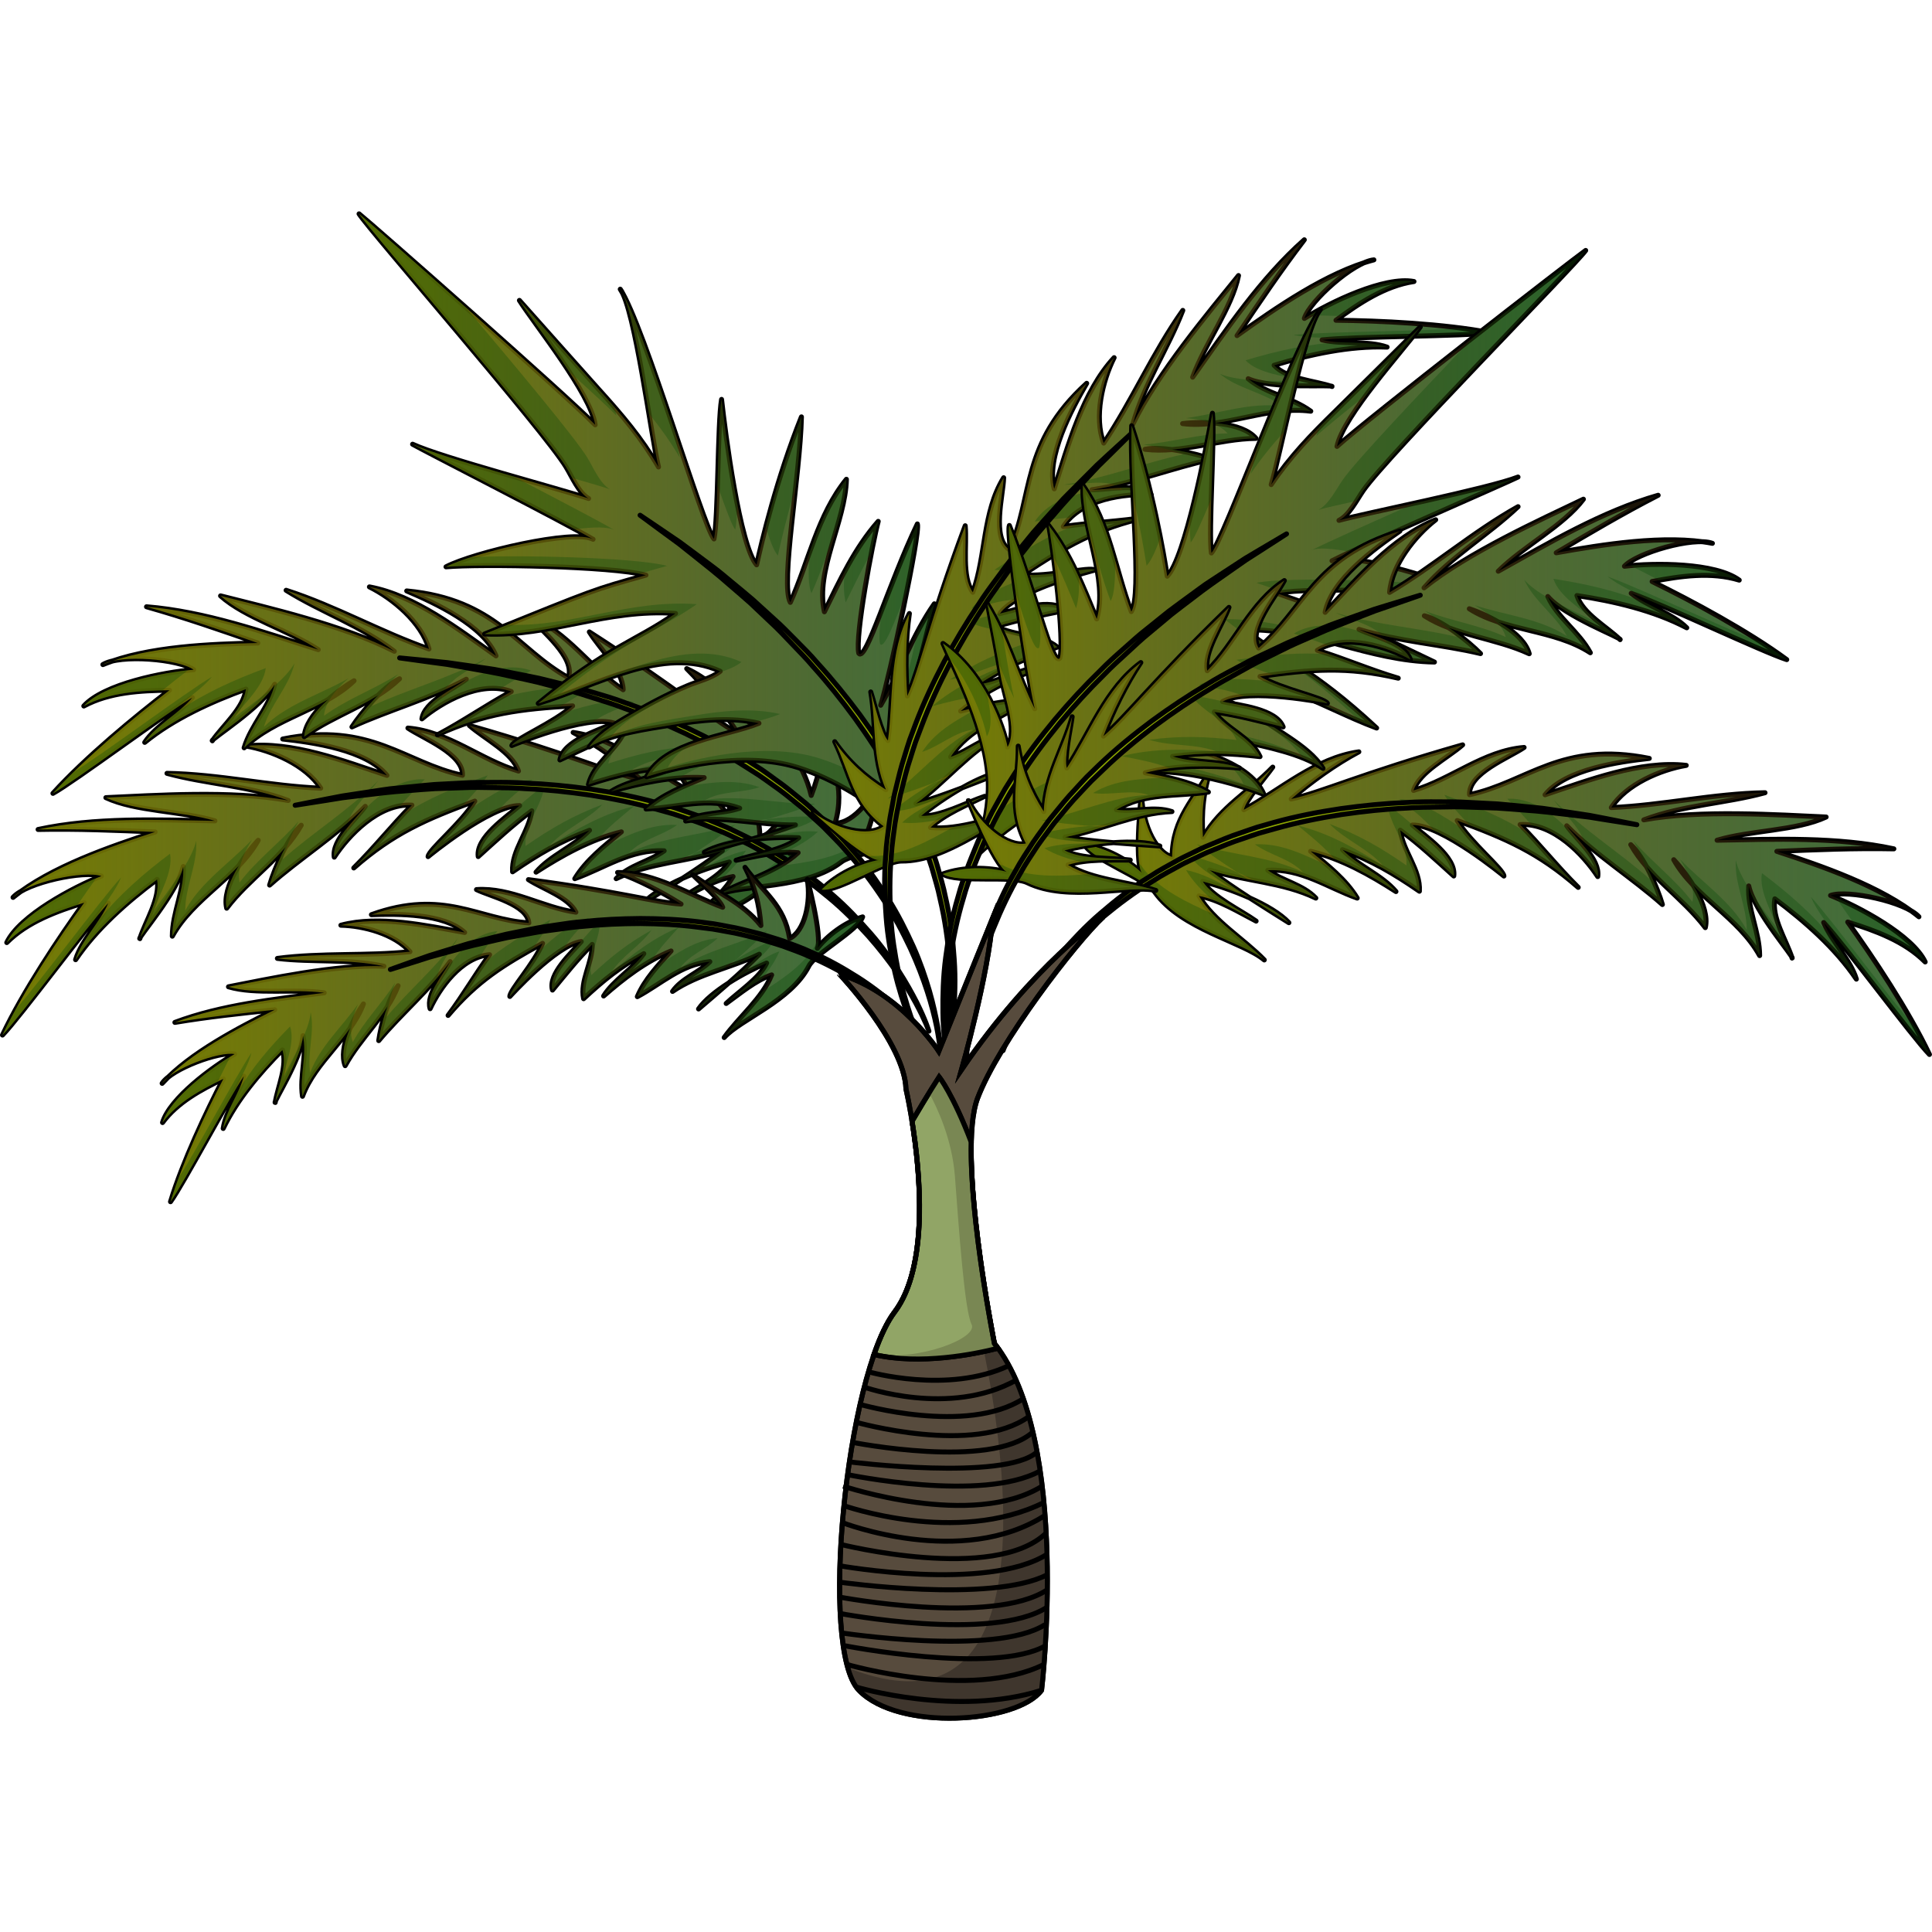 <?xml version="1.0" encoding="utf-8"?>
<!-- Created by: Science Figures, www.sciencefigures.org, Generator: Science Figures Editor -->
<svg version="1.1" id="Layer_1" xmlns="http://www.w3.org/2000/svg" xmlns:xlink="http://www.w3.org/1999/xlink" 
	 width="800px" height="800px" viewBox="0 0 387.95 303.07" enable-background="new 0 0 387.95 303.07" xml:space="preserve">
<g>
	<g>
		<path fill="#3B723E" stroke="#000000" stroke-linecap="round" stroke-linejoin="round" stroke-miterlimit="10" d="M253.87,150.32
			c-4.07-4.22-10.16-7.8-13.12-12.85c3.96,0.74,7.95,3.23,11.48,5.05c-3.11-2.21-8.68-4.79-10.72-7.96
			c5.56,1.42,13.94,4.68,17.3,8.28c-5.26-3.32-11-6.81-15.91-10.56c6.95,2.22,14.71,2.4,21.32,5.62c-2.61-2.74-6.64-3.41-9.64-5.59
			c6.67-0.39,12.06,3.5,17.95,5.59c-2.25-3.72-5.98-6.64-9.35-9.4c6.2,1.52,11.91,4.73,17.13,8.09c-2.86-3.37-7.64-5.17-10.74-8.41
			c6.02,2.28,10.24,4.75,15.45,8.34c0.26-4.29-3.32-8.05-3.85-12.25c3.83,2.82,7.29,6.07,10.75,9.19c0.51-3.86-5.67-7.94-8.31-10.23
			c5.85-0.11,18.38,10.24,18.38,10.24c-0.11-1.4-6.7-6.72-9.38-11.14c9.79,3.61,16.36,6.44,24.3,13.42
			c-4.34-4.32-7.47-8.35-11.67-12.61c6.65-0.42,12.79,6.15,15.59,10.44c0.51-3.53-4.26-7.42-6.23-10.2
			c5.81,5.87,13.29,10.54,19.21,15.81c-0.98-3.36-3.69-9.61-6.35-12.02c3.65,6.49,10.5,10.71,14.97,16.66
			c1.02-4.31-3.59-10.71-6.34-13.64c4.19,7.47,13.06,11.63,17.25,19.26c-0.01-4.83-2.51-9.3-2.19-13.99
			c1.08,5.14,9.25,14.43,8.71,14.49c-1.14-3.56-4.16-8.13-3.47-11.9c6.01,4.49,12.17,9.9,16.37,16.12
			c-1.2-3.96-4.94-7.49-6.56-11.37c4.15,4.49,17.75,22.9,21.24,26.5c-4.16-8.77-11.31-19.51-16.41-26.59
			c5.47,1.7,11.41,3.84,15.55,8.01c-2.58-5.41-13.4-11.13-19-13.35c3.41-1.19,15.01,1.24,17.74,4.28
			c-7.54-6.11-19.64-10.24-28.53-13.14c7.8-0.33,15.64-0.66,23.5-0.5c-11.41-2.46-23.85-1.94-35.5-1.73
			c6.77-2.02,15.87-1.86,21.9-4.66c-9.63-0.43-25.45-1.5-36.61,0.57c7.95-3,16.29-3.26,24.34-5.45
			c-10.45,0.18-20.69,2.56-30.87,2.98c3.01-4.67,9.87-7.6,15.05-8.47c-9.28-1.04-19.7,3.02-28.35,5.9
			c4.14-5.13,14.83-6.63,20.93-7.3c-17.68-3.57-24.49,4.79-36.09,7.28c-0.25-4.3,7.99-7.45,10.95-9.48
			c-8.12,0.66-14.72,6.44-22.2,8.63c1.2-3.73,6.81-6.47,9.86-9.15c-20.83,5.95-28.34,9.57-34.43,10.87c4.02-3.44,8.92-7,13.59-9.47
			c-8.71,1.25-15.71,7.6-23.1,11.63c0.42-2,4.33-6.48,5.81-8.56c-4.74,4.92-10.44,7.93-14.01,14.08c-0.37-4.91,0.09-9.35,1.68-14
			c-3.45,6.54-7.77,9.99-7.88,17.95c-3.66-1.08-6.24-7.61-6.09-13.02c0.03-0.96-1.63,14.04,0.04,16.26
			c-2.77-2.62-7.24-5.1-11.55-5.71c1.6,3.03,12.12,6.74,14.13,9.55C237.24,144.19,249.53,146.66,253.87,150.32z"/>
		<linearGradient id="SVGID_1_" gradientUnits="userSpaceOnUse" x1="217.765" y1="138.234" x2="387.449" y2="138.234">
			<stop  offset="0" style="stop-color:#767D02"/>
			<stop  offset="1" style="stop-color:#754C24;stop-opacity:0.062"/>
		</linearGradient>
		<path fill="url(#SVGID_1_)" d="M253.87,150.32c-4.07-4.22-10.16-7.8-13.12-12.85c3.96,0.74,7.95,3.23,11.48,5.05
			c-3.11-2.21-8.68-4.79-10.72-7.96c5.56,1.42,13.94,4.68,17.3,8.28c-5.26-3.32-11-6.81-15.91-10.56c6.95,2.22,14.71,2.4,21.32,5.62
			c-2.61-2.74-6.64-3.41-9.64-5.59c6.67-0.39,12.06,3.5,17.95,5.59c-2.25-3.72-5.98-6.64-9.35-9.4c6.2,1.52,11.91,4.73,17.13,8.09
			c-2.86-3.37-7.64-5.17-10.74-8.41c6.02,2.28,10.24,4.75,15.45,8.34c0.26-4.29-3.32-8.05-3.85-12.25
			c3.83,2.82,7.29,6.07,10.75,9.19c0.51-3.86-5.67-7.94-8.31-10.23c5.85-0.11,18.38,10.24,18.38,10.24
			c-0.11-1.4-6.7-6.72-9.38-11.14c9.79,3.61,16.36,6.44,24.3,13.42c-4.34-4.32-7.47-8.35-11.67-12.61
			c6.65-0.42,12.79,6.15,15.59,10.44c0.51-3.53-4.26-7.42-6.23-10.2c5.81,5.87,13.29,10.54,19.21,15.81
			c-0.98-3.36-3.69-9.61-6.35-12.02c3.65,6.49,10.5,10.71,14.97,16.66c1.02-4.31-3.59-10.71-6.34-13.64
			c4.19,7.47,13.06,11.63,17.25,19.26c-0.01-4.83-2.51-9.3-2.19-13.99c1.08,5.14,9.25,14.43,8.71,14.49
			c-1.14-3.56-4.16-8.13-3.47-11.9c6.01,4.49,12.17,9.9,16.37,16.12c-1.2-3.96-4.94-7.49-6.56-11.37
			c4.15,4.49,17.75,22.9,21.24,26.5c-4.16-8.77-11.31-19.51-16.41-26.59c5.47,1.7,11.41,3.84,15.55,8.01
			c-2.58-5.41-13.4-11.13-19-13.35c3.41-1.19,15.01,1.24,17.74,4.28c-7.54-6.11-19.64-10.24-28.53-13.14
			c7.8-0.33,15.64-0.66,23.5-0.5c-11.41-2.46-23.85-1.94-35.5-1.73c6.77-2.02,15.87-1.86,21.9-4.66c-9.63-0.43-25.45-1.5-36.61,0.57
			c7.95-3,16.29-3.26,24.34-5.45c-10.45,0.18-20.69,2.56-30.87,2.98c3.01-4.67,9.87-7.6,15.05-8.47c-9.28-1.04-19.7,3.02-28.35,5.9
			c4.14-5.13,14.83-6.63,20.93-7.3c-17.68-3.57-24.49,4.79-36.09,7.28c-0.25-4.3,7.99-7.45,10.95-9.48
			c-8.12,0.66-14.72,6.44-22.2,8.63c1.2-3.73,6.81-6.47,9.86-9.15c-20.83,5.95-28.34,9.57-34.43,10.87c4.02-3.44,8.92-7,13.59-9.47
			c-8.71,1.25-15.71,7.6-23.1,11.63c0.42-2,4.33-6.48,5.81-8.56c-4.74,4.92-10.44,7.93-14.01,14.08c-0.37-4.91,0.09-9.35,1.68-14
			c-3.45,6.54-7.77,9.99-7.88,17.95c-3.66-1.08-6.24-7.61-6.09-13.02c0.03-0.96-1.63,14.04,0.04,16.26
			c-2.77-2.62-7.24-5.1-11.55-5.71c1.6,3.03,12.12,6.74,14.13,9.55C237.24,144.19,249.53,146.66,253.87,150.32z"/>
		<g opacity="0.3">
			<g>
				<path fill="#004804" d="M368.64,137.83c1.16,1.62,2.43,3.41,3.73,5.33c5.09,1.64,10.41,3.75,14.21,7.58
					C384.16,145.65,374.45,140.29,368.64,137.83z"/>
				<path fill="#004804" d="M384.67,163.94c-3.75-4-16.97-21.89-21.05-26.3c1.12,2.69,3.26,5.22,4.86,7.84
					c5.53,6.74,15.97,20.75,18.96,23.83C386.63,167.58,385.69,165.78,384.67,163.94z"/>
				<path fill="#004804" d="M238.16,132.28c1.28,2.18,3.14,4.09,5.18,5.9c3.09,1.09,6.14,2.91,8.9,4.33
					c-3.11-2.21-8.68-4.79-10.72-7.96c2.31,0.59,5.1,1.5,7.82,2.62C245.88,135.37,242.01,133,238.16,132.28z"/>
				<path fill="#004804" d="M281.02,118.06c1.74,1.5,5,3.79,6.89,6.27c6.18,2.63,14.09,9.15,14.09,9.15
					c-0.1-1.21-5.06-5.37-8.12-9.34C289.76,121.27,284.32,117.99,281.02,118.06z"/>
				<path fill="#004804" d="M290.02,117.15c1.21,2,3.22,4.19,5.07,6.11c8.46,3.21,14.57,6.12,21.82,12.49
					c-3.69-3.67-6.51-7.13-9.85-10.7C301.92,121.73,296.73,119.63,290.02,117.15z"/>
				<path fill="#004804" d="M348.56,130.3c-0.32,4.68,2.19,9.15,2.19,13.99c-3.15-5.73-8.94-9.51-13.4-14.2
					c1.75,2.83,3.08,6.06,2.48,8.58c-3.39-4.51-8.15-8.04-11.84-12.3c1.44,2.63,2.64,5.66,3.22,7.66
					c-5.92-5.27-13.4-9.94-19.21-15.81c1.64,2.31,5.22,5.39,6.08,8.4c5.13,4.44,10.93,8.32,15.73,12.59c-0.59-2-1.79-5.03-3.22-7.66
					c3.69,4.27,8.45,7.79,11.84,12.3c0.59-2.52-0.73-5.74-2.48-8.58c4.46,4.69,10.25,8.47,13.4,14.2
					c-0.01-4.69-2.34-9.04-2.19-13.57C349.92,133.9,348.89,131.89,348.56,130.3z"/>
				<path fill="#004804" d="M318.25,128.4c-2.8-4.29-8.94-10.86-15.59-10.44c1.77,1.8,3.36,3.56,4.92,5.32
					c5.72,0.97,10.8,6.53,13.26,10.31c0.28-1.92-1.01-3.94-2.56-5.84C318.29,127.96,318.28,128.18,318.25,128.4z"/>
				<path fill="#004804" d="M353.8,132.89c-0.67,3.66,2.15,8.08,3.36,11.6c0.11,0.18,0.16,0.3,0.11,0.31
					c-0.03-0.1-0.07-0.2-0.11-0.31c-0.6-1.02-3.5-4.59-5.8-8.26c1.45,4.69,7.5,11.92,8.39,13.44c-1.21-3.51-4.03-7.93-3.36-11.6
					c6.01,4.49,12.17,9.9,16.37,16.12c-0.84-2.76-2.9-5.32-4.62-7.92C364.11,141.19,358.91,136.71,353.8,132.89z"/>
				<path fill="#004804" d="M359.75,149.66c0.04,0.1,0.07,0.21,0.11,0.31C359.91,149.97,359.86,149.84,359.75,149.66z"/>
				<path fill="#004804" d="M250.94,137.85c2.64,1.71,5.31,3.36,7.87,4.98C257.12,141.03,254.17,139.3,250.94,137.85z"/>
				<path fill="#004804" d="M243.53,141.07c-5.06-2.25-10.95-4.94-14.23-9.5c-0.14-0.2-0.33-0.4-0.55-0.61
					c0.11,0.9,0.3,1.6,0.56,1.96c-2.77-2.62-7.24-5.1-11.55-5.71c1.6,3.03,12.12,6.74,14.13,9.55c5.34,7.45,17.64,9.92,21.97,13.57
					C250.84,147.17,246.68,144.38,243.53,141.07z"/>
				<path fill="#004804" d="M289.33,128.28c-1.46-1.32-2.92-2.65-4.41-3.97c-0.48-0.39-0.93-0.75-1.31-1.08
					c0.03,0,0.07,0.01,0.09,0.01c-1.65-1.44-3.35-2.85-5.12-4.15c0.53,4.2,4.1,7.97,3.85,12.25c-5.21-3.6-9.44-6.06-15.45-8.34
					c3.1,3.23,7.88,5.04,10.74,8.41c-5.22-3.36-10.93-6.57-17.13-8.09c2.51,2.06,5.22,4.21,7.37,6.71c4.38,1.7,8.5,4.09,12.35,6.57
					c-2.86-3.37-7.64-5.17-10.74-8.41c6.02,2.28,10.24,4.75,15.45,8.34c0.26-4.29-3.32-8.05-3.85-12.25
					c3.83,2.82,7.29,6.07,10.75,9.19c0.24-1.79-0.97-3.62-2.59-5.31C289.33,128.2,289.33,128.24,289.33,128.28z"/>
				<path fill="#004804" d="M249.51,137.24c0.48,0.2,0.95,0.4,1.43,0.61c-2.78-1.8-5.52-3.66-8.04-5.58
					c2.49,0.79,5.07,1.32,7.68,1.83c-0.74-0.47-1.49-0.95-2.23-1.43c-3.2-1.43-6.66-2.6-9.43-3.3
					C240.94,132.5,246.37,135.05,249.51,137.24z"/>
				<path fill="#004804" d="M272.53,137.89c-1.49-2.46-3.63-4.57-5.88-6.52c-4.68-2.07-9.25-4.57-14.66-4.26
					c3,2.18,7.04,2.85,9.64,5.59c-6.6-3.23-14.37-3.41-21.32-5.62c2.52,1.93,5.26,3.78,8.04,5.58c1.14,0.51,2.24,1.06,3.27,1.63
					c4.33,0.83,8.67,1.67,12.59,3.59c-2.61-2.74-6.64-3.41-9.64-5.59C261.24,131.91,266.64,135.81,272.53,137.89z"/>
			</g>
		</g>
		<path fill="#8CA500" stroke="#000000" stroke-linecap="round" stroke-linejoin="round" stroke-miterlimit="10" d="M201.42,168.52
			c0,0,0.66-2.21,2.46-5.81c0.92-1.79,2.08-3.94,3.61-6.29c1.54-2.34,3.37-4.94,5.64-7.55c2.28-2.6,4.84-5.35,7.85-7.93
			c3-2.59,6.3-5.19,10-7.44c1.8-1.21,3.76-2.21,5.7-3.31c0.98-0.53,2.01-0.99,3.01-1.49c1.02-0.49,2.02-1.01,3.08-1.42
			c2.1-0.87,4.2-1.79,6.39-2.49c1.09-0.37,2.17-0.77,3.27-1.12l3.33-0.95c4.45-1.24,8.98-2.11,13.47-2.78
			c4.49-0.63,8.94-1.06,13.26-1.23c2.15-0.15,4.28-0.16,6.35-0.14c2.08,0.02,4.11-0.02,6.08,0.12c1.98,0.1,3.89,0.2,5.75,0.3
			c1.85,0.14,3.64,0.35,5.35,0.51c1.71,0.19,3.37,0.28,4.92,0.54c1.55,0.24,3.03,0.46,4.41,0.67c1.38,0.21,2.68,0.41,3.87,0.59
			c1.19,0.23,2.28,0.44,3.27,0.63c3.94,0.78,6.19,1.23,6.19,1.23s-2.27-0.36-6.23-0.98c-0.99-0.16-2.09-0.34-3.28-0.53
			c-1.2-0.14-2.5-0.3-3.88-0.47c-2.78-0.33-5.9-0.74-9.33-0.96c-1.71-0.13-3.49-0.3-5.34-0.4c-1.85-0.06-3.76-0.13-5.73-0.19
			c-1.97-0.11-3.98-0.03-6.05-0.01c-2.06,0.03-4.17,0.02-6.31,0.2c-4.28,0.19-8.69,0.65-13.13,1.3c-4.44,0.7-8.92,1.59-13.3,2.83
			l-3.29,0.92c-1.09,0.33-2.16,0.73-3.23,1.09c-2.17,0.68-4.25,1.57-6.33,2.42c-1.05,0.4-2.04,0.91-3.05,1.38
			c-1,0.49-2.02,0.93-2.99,1.45c-1.92,1.07-3.86,2.05-5.64,3.23c-3.66,2.22-6.97,4.7-9.98,7.2c-3.03,2.49-5.61,5.17-7.92,7.7
			c-4.55,5.13-7.68,9.96-9.58,13.48C202.18,166.35,201.42,168.52,201.42,168.52z"/>
	</g>
	<g>
		<path fill="#3B723E" stroke="#000000" stroke-linecap="round" stroke-linejoin="round" stroke-miterlimit="10" d="M134.08,146.42
			c4.07-4.22,10.16-7.8,13.12-12.85c-3.96,0.74-7.95,3.23-11.48,5.05c3.11-2.21,8.68-4.79,10.72-7.96
			c-5.56,1.42-13.94,4.68-17.3,8.28c5.26-3.32,11-6.81,15.91-10.56c-6.95,2.22-14.71,2.4-21.32,5.62c2.61-2.74,6.64-3.41,9.64-5.59
			c-6.67-0.39-12.07,3.5-17.95,5.59c2.25-3.72,5.98-6.64,9.35-9.4c-6.2,1.52-11.91,4.73-17.13,8.09c2.86-3.37,7.64-5.17,10.74-8.41
			c-6.02,2.28-10.24,4.75-15.45,8.34c-0.26-4.29,3.32-8.05,3.85-12.25c-3.83,2.82-7.29,6.07-10.75,9.19
			c-0.51-3.86,5.67-7.94,8.31-10.23c-5.85-0.11-18.38,10.24-18.38,10.24c0.11-1.4,6.7-6.72,9.38-11.14
			c-9.79,3.61-16.36,6.44-24.3,13.42c4.34-4.32,7.47-8.35,11.67-12.61c-6.65-0.42-12.79,6.15-15.59,10.44
			c-0.51-3.53,4.27-7.42,6.23-10.2c-5.81,5.87-13.29,10.54-19.21,15.81c0.98-3.36,3.69-9.61,6.35-12.02
			c-3.65,6.49-10.5,10.71-14.97,16.66c-1.02-4.31,3.59-10.71,6.33-13.64c-4.19,7.47-13.06,11.63-17.25,19.26
			c0.01-4.83,2.51-9.3,2.19-13.99c-1.08,5.14-9.25,14.43-8.71,14.49c1.14-3.56,4.16-8.13,3.47-11.9
			c-6.01,4.49-12.17,9.9-16.37,16.12c1.2-3.96,4.94-7.49,6.56-11.37c-4.15,4.49-17.75,22.9-21.24,26.5
			c4.16-8.77,11.31-19.51,16.41-26.58c-5.47,1.7-11.41,3.84-15.55,8.01c2.58-5.41,13.39-11.13,19-13.35
			c-3.4-1.19-15.01,1.24-17.74,4.28c7.54-6.11,19.64-10.24,28.53-13.14c-7.8-0.33-15.64-0.66-23.5-0.5
			c11.41-2.46,23.85-1.94,35.51-1.73c-6.77-2.02-15.87-1.86-21.9-4.66c9.63-0.43,25.45-1.5,36.61,0.57
			c-7.95-3-16.29-3.26-24.34-5.45c10.45,0.18,20.69,2.56,30.87,2.98c-3.01-4.67-9.87-7.6-15.05-8.47c9.28-1.04,19.7,3.02,28.35,5.9
			c-4.13-5.13-14.83-6.63-20.93-7.3c17.68-3.57,24.49,4.79,36.09,7.28c0.25-4.3-7.99-7.45-10.95-9.48
			c8.12,0.66,14.71,6.44,22.2,8.63c-1.2-3.73-6.81-6.46-9.86-9.15c20.83,5.95,28.34,9.57,34.43,10.87c-4.02-3.44-8.92-7-13.59-9.47
			c8.71,1.25,15.71,7.6,23.1,11.63c-0.42-2-4.33-6.48-5.81-8.56c4.74,4.92,10.43,7.93,14.01,14.08c0.37-4.91-0.09-9.35-1.68-14
			c3.45,6.54,7.77,9.99,7.88,17.95c3.66-1.08,6.24-7.61,6.09-13.02c-0.03-0.96,1.63,14.04-0.04,16.26c2.77-2.62,7.24-5.1,11.55-5.71
			c-1.6,3.03-12.12,6.74-14.13,9.55C150.71,140.29,138.41,142.76,134.08,146.42z"/>
		<linearGradient id="SVGID_2_" gradientUnits="userSpaceOnUse" x1="0.5" y1="134.332" x2="170.184" y2="134.332">
			<stop  offset="0" style="stop-color:#767D02"/>
			<stop  offset="1" style="stop-color:#754C24;stop-opacity:0.062"/>
		</linearGradient>
		<path fill="url(#SVGID_2_)" d="M134.08,146.42c4.07-4.22,10.16-7.8,13.12-12.85c-3.96,0.74-7.95,3.23-11.48,5.05
			c3.11-2.21,8.68-4.79,10.72-7.96c-5.56,1.42-13.94,4.68-17.3,8.28c5.26-3.32,11-6.81,15.91-10.56c-6.95,2.22-14.71,2.4-21.32,5.62
			c2.61-2.74,6.64-3.41,9.64-5.59c-6.67-0.39-12.07,3.5-17.95,5.59c2.25-3.72,5.98-6.64,9.35-9.4c-6.2,1.52-11.91,4.73-17.13,8.09
			c2.86-3.37,7.64-5.17,10.74-8.41c-6.02,2.28-10.24,4.75-15.45,8.34c-0.26-4.29,3.32-8.05,3.85-12.25
			c-3.83,2.82-7.29,6.07-10.75,9.19c-0.51-3.86,5.67-7.94,8.31-10.23c-5.85-0.11-18.38,10.24-18.38,10.24
			c0.11-1.4,6.7-6.72,9.38-11.14c-9.79,3.61-16.36,6.44-24.3,13.42c4.34-4.32,7.47-8.35,11.67-12.61
			c-6.65-0.42-12.79,6.15-15.59,10.44c-0.51-3.53,4.27-7.42,6.23-10.2c-5.81,5.87-13.29,10.54-19.21,15.81
			c0.98-3.36,3.69-9.61,6.35-12.02c-3.65,6.49-10.5,10.71-14.97,16.66c-1.02-4.31,3.59-10.71,6.33-13.64
			c-4.19,7.47-13.06,11.63-17.25,19.26c0.01-4.83,2.51-9.3,2.19-13.99c-1.08,5.14-9.25,14.43-8.71,14.49
			c1.14-3.56,4.16-8.13,3.47-11.9c-6.01,4.49-12.17,9.9-16.37,16.12c1.2-3.96,4.94-7.49,6.56-11.37
			c-4.15,4.49-17.75,22.9-21.24,26.5c4.16-8.77,11.31-19.51,16.41-26.58c-5.47,1.7-11.41,3.84-15.55,8.01
			c2.58-5.41,13.39-11.13,19-13.35c-3.4-1.19-15.01,1.24-17.74,4.28c7.54-6.11,19.64-10.24,28.53-13.14
			c-7.8-0.33-15.64-0.66-23.5-0.5c11.41-2.46,23.85-1.94,35.51-1.73c-6.77-2.02-15.87-1.86-21.9-4.66
			c9.63-0.43,25.45-1.5,36.61,0.57c-7.95-3-16.29-3.26-24.34-5.45c10.45,0.18,20.69,2.56,30.87,2.98c-3.01-4.67-9.87-7.6-15.05-8.47
			c9.28-1.04,19.7,3.02,28.35,5.9c-4.13-5.13-14.83-6.63-20.93-7.3c17.68-3.57,24.49,4.79,36.09,7.28c0.25-4.3-7.99-7.45-10.95-9.48
			c8.12,0.66,14.71,6.44,22.2,8.63c-1.2-3.73-6.81-6.46-9.86-9.15c20.83,5.95,28.34,9.57,34.43,10.87c-4.02-3.44-8.92-7-13.59-9.47
			c8.71,1.25,15.71,7.6,23.1,11.63c-0.42-2-4.33-6.48-5.81-8.56c4.74,4.92,10.43,7.93,14.01,14.08c0.37-4.91-0.09-9.35-1.68-14
			c3.45,6.54,7.77,9.99,7.88,17.95c3.66-1.08,6.24-7.61,6.09-13.02c-0.03-0.96,1.63,14.04-0.04,16.26c2.77-2.62,7.24-5.1,11.55-5.71
			c-1.6,3.03-12.12,6.74-14.13,9.55C150.71,140.29,138.41,142.76,134.08,146.42z"/>
		<g opacity="0.3">
			<g>
				<path fill="#004804" d="M19.31,133.92c-1.16,1.62-2.42,3.41-3.73,5.33c-5.09,1.64-10.41,3.75-14.21,7.58
					C3.79,141.75,13.49,136.39,19.31,133.92z"/>
				<path fill="#004804" d="M3.28,160.03c3.75-4,16.97-21.89,21.05-26.3c-1.12,2.69-3.26,5.22-4.86,7.84
					c-5.52,6.74-15.97,20.75-18.96,23.83C1.32,163.68,2.26,161.87,3.28,160.03z"/>
				<path fill="#004804" d="M149.78,128.38c-1.28,2.18-3.14,4.09-5.18,5.9c-3.09,1.09-6.13,2.91-8.9,4.33
					c3.11-2.21,8.68-4.79,10.72-7.96c-2.31,0.59-5.1,1.5-7.82,2.62C142.07,131.47,145.94,129.09,149.78,128.38z"/>
				<path fill="#004804" d="M106.93,114.15c-1.74,1.5-5,3.79-6.89,6.27c-6.19,2.63-14.09,9.15-14.09,9.15
					c0.1-1.21,5.06-5.37,8.12-9.34C98.19,117.37,103.63,114.09,106.93,114.15z"/>
				<path fill="#004804" d="M97.92,113.25c-1.21,2-3.23,4.19-5.08,6.11c-8.46,3.21-14.57,6.12-21.82,12.49
					c3.69-3.67,6.51-7.13,9.85-10.7C86.03,117.83,91.22,115.72,97.92,113.25z"/>
				<path fill="#004804" d="M39.39,126.39c0.32,4.68-2.19,9.15-2.19,13.99c3.15-5.73,8.94-9.51,13.4-14.2
					c-1.75,2.83-3.08,6.06-2.48,8.58c3.39-4.51,8.15-8.03,11.84-12.3c-1.44,2.63-2.64,5.66-3.22,7.66
					c5.92-5.27,13.4-9.94,19.21-15.81c-1.64,2.31-5.22,5.39-6.07,8.4c-5.13,4.44-10.93,8.32-15.73,12.59c0.59-2,1.79-5.03,3.22-7.66
					c-3.69,4.27-8.45,7.79-11.84,12.3c-0.6-2.52,0.73-5.74,2.48-8.58c-4.46,4.69-10.25,8.47-13.4,14.2
					c0.01-4.69,2.34-9.04,2.19-13.57C38.03,129.99,39.05,127.99,39.39,126.39z"/>
				<path fill="#004804" d="M69.7,124.5c2.8-4.29,8.94-10.86,15.59-10.44c-1.77,1.8-3.36,3.56-4.92,5.32
					c-5.72,0.97-10.79,6.53-13.26,10.31c-0.28-1.92,1.01-3.94,2.56-5.84C69.66,124.06,69.67,124.28,69.7,124.5z"/>
				<path fill="#004804" d="M34.15,128.98c0.67,3.66-2.15,8.08-3.36,11.6c-0.11,0.18-0.16,0.3-0.11,0.31
					c0.03-0.1,0.07-0.2,0.11-0.31c0.6-1.02,3.5-4.59,5.8-8.26c-1.45,4.69-7.5,11.92-8.39,13.44c1.21-3.51,4.03-7.93,3.36-11.6
					c-6.01,4.49-12.17,9.9-16.37,16.12c0.84-2.76,2.9-5.31,4.62-7.92C23.84,137.29,29.04,132.8,34.15,128.98z"/>
				<path fill="#004804" d="M28.19,145.76c-0.04,0.1-0.07,0.21-0.11,0.31C28.04,146.06,28.09,145.94,28.19,145.76z"/>
				<path fill="#004804" d="M137.01,133.95c-2.64,1.71-5.31,3.36-7.87,4.98C130.82,137.12,133.78,135.4,137.01,133.95z"/>
				<path fill="#004804" d="M144.41,137.17c5.06-2.25,10.95-4.94,14.23-9.5c0.14-0.2,0.33-0.4,0.55-0.61
					c-0.12,0.9-0.3,1.6-0.57,1.96c2.77-2.62,7.24-5.1,11.55-5.71c-1.6,3.03-12.12,6.74-14.13,9.55
					c-5.34,7.45-17.64,9.92-21.97,13.57C137.11,143.27,141.27,140.48,144.41,137.17z"/>
				<path fill="#004804" d="M98.62,124.38c1.46-1.32,2.92-2.65,4.41-3.97c0.48-0.39,0.93-0.75,1.31-1.08
					c-0.03,0-0.07,0.01-0.09,0.01c1.65-1.44,3.35-2.85,5.12-4.15c-0.53,4.2-4.11,7.97-3.85,12.25c5.21-3.6,9.44-6.06,15.45-8.34
					c-3.1,3.23-7.88,5.04-10.74,8.41c5.22-3.36,10.92-6.57,17.13-8.09c-2.51,2.06-5.22,4.21-7.37,6.71
					c-4.38,1.7-8.5,4.09-12.35,6.57c2.86-3.37,7.64-5.17,10.74-8.41c-6.02,2.28-10.24,4.75-15.45,8.34
					c-0.26-4.29,3.32-8.05,3.85-12.25c-3.83,2.82-7.29,6.07-10.75,9.19c-0.24-1.79,0.97-3.62,2.59-5.31
					C98.62,124.3,98.61,124.34,98.62,124.38z"/>
				<path fill="#004804" d="M138.43,133.34c-0.48,0.2-0.95,0.4-1.42,0.61c2.78-1.8,5.52-3.66,8.04-5.58
					c-2.48,0.79-5.07,1.32-7.68,1.83c0.74-0.47,1.49-0.95,2.23-1.43c3.2-1.43,6.66-2.6,9.43-3.3
					C147.01,128.6,141.57,131.15,138.43,133.34z"/>
				<path fill="#004804" d="M115.42,133.99c1.49-2.46,3.63-4.57,5.89-6.52c4.67-2.07,9.25-4.57,14.66-4.26
					c-3,2.18-7.04,2.85-9.64,5.59c6.61-3.23,14.37-3.41,21.32-5.62c-2.52,1.93-5.26,3.78-8.04,5.58c-1.14,0.51-2.25,1.06-3.28,1.63
					c-4.33,0.83-8.67,1.67-12.59,3.59c2.61-2.74,6.64-3.41,9.64-5.59C126.7,128.01,121.31,131.9,115.42,133.99z"/>
			</g>
		</g>
		<path fill="#8CA500" stroke="#000000" stroke-linecap="round" stroke-linejoin="round" stroke-miterlimit="10" d="M186.53,164.62
			c0,0-0.66-2.21-2.46-5.81c-0.92-1.79-2.09-3.94-3.61-6.29c-1.54-2.34-3.37-4.94-5.64-7.55c-2.28-2.6-4.84-5.35-7.85-7.93
			c-3-2.59-6.3-5.19-10-7.44c-1.8-1.21-3.76-2.21-5.7-3.31c-0.98-0.53-2.01-0.99-3.01-1.49c-1.02-0.49-2.02-1.01-3.08-1.42
			c-2.1-0.87-4.2-1.79-6.39-2.49c-1.09-0.37-2.17-0.77-3.27-1.12l-3.33-0.95c-4.45-1.24-8.98-2.11-13.47-2.78
			c-4.49-0.63-8.94-1.06-13.25-1.23c-2.16-0.15-4.28-0.16-6.36-0.14c-2.08,0.02-4.11-0.02-6.08,0.12c-1.98,0.1-3.89,0.2-5.75,0.3
			c-1.85,0.14-3.64,0.35-5.35,0.51c-1.71,0.19-3.36,0.28-4.92,0.54c-1.55,0.24-3.02,0.46-4.41,0.67c-1.39,0.21-2.68,0.41-3.87,0.59
			c-1.19,0.23-2.28,0.44-3.27,0.63c-3.94,0.78-6.19,1.23-6.19,1.23s2.27-0.36,6.23-0.98c0.99-0.16,2.09-0.34,3.28-0.53
			c1.2-0.14,2.5-0.3,3.88-0.47c2.78-0.33,5.9-0.74,9.33-0.96c1.71-0.13,3.49-0.3,5.34-0.4c1.85-0.06,3.76-0.13,5.73-0.19
			c1.97-0.11,3.98-0.03,6.05-0.01c2.06,0.03,4.17,0.02,6.31,0.2c4.28,0.19,8.69,0.65,13.13,1.3c4.44,0.7,8.92,1.59,13.31,2.84
			l3.29,0.92c1.09,0.33,2.16,0.73,3.23,1.09c2.17,0.68,4.25,1.57,6.32,2.42c1.05,0.4,2.04,0.91,3.05,1.38
			c1,0.49,2.01,0.93,2.98,1.45c1.92,1.07,3.86,2.05,5.65,3.23c3.65,2.22,6.97,4.7,9.98,7.2c3.03,2.49,5.61,5.17,7.92,7.7
			c4.55,5.13,7.68,9.96,9.58,13.48C185.77,162.45,186.53,164.62,186.53,164.62z"/>
	</g>
	<g>
		<path fill="#3B723E" stroke="#000000" stroke-linecap="round" stroke-linejoin="round" stroke-miterlimit="10" d="M143.99,137.3
			c5.11-2.86,11.99-4.54,16.27-8.51c-4-0.44-8.55,0.8-12.45,1.51c3.62-1.22,9.69-2.07,12.57-4.52c-5.73-0.25-14.7,0.45-18.95,2.93
			c6-1.66,12.49-3.34,18.29-5.51c-7.3,0.12-14.78-1.96-22.04-0.78c3.29-1.87,7.34-1.34,10.85-2.57c-6.27-2.3-12.56-0.13-18.8,0.16
			c3.23-2.91,7.65-4.62,11.67-6.3c-6.38-0.33-12.77,1.08-18.74,2.8c3.71-2.4,8.81-2.74,12.71-4.94c-6.42,0.45-11.18,1.58-17.21,3.52
			c0.99-4.18,5.51-6.75,7.22-10.62c-4.48,1.59-8.73,3.7-12.95,5.69c0.63-3.84,7.72-5.97,10.91-7.39c-5.56-1.8-20.56,4.49-20.56,4.49
			c0.51-1.3,8.36-4.5,12.2-7.96c-10.42,0.63-17.53,1.44-27.14,5.82c5.4-2.88,9.57-5.84,14.82-8.7c-6.24-2.33-14.02,2.19-17.94,5.49
			c0.53-3.53,6.23-5.87,8.91-7.96c-7.26,3.94-15.77,6.25-22.96,9.58c1.91-2.93,6.31-8.13,9.56-9.67
			c-5.37,5.16-13.14,7.22-19.14,11.63c0.27-4.42,6.53-9.22,10.01-11.23c-6.17,5.94-15.86,7.36-22.08,13.46
			c1.4-4.63,5.1-8.18,6.14-12.76c-2.52,4.61-13.02,11.14-12.53,11.36c2.12-3.08,6.33-6.58,6.76-10.39
			c-7.05,2.57-14.51,5.96-20.33,10.7c2.3-3.45,6.89-5.75,9.56-8.99c-5.27,3.1-23.61,16.8-27.99,19.23
			c6.52-7.19,16.47-15.41,23.4-20.71c-5.73,0.05-12.04,0.38-17.2,3.17c4.03-4.44,16.04-6.79,22.05-7.29
			c-2.91-2.13-14.73-3.16-18.22-1.03c8.98-3.67,21.76-4.13,31.11-4.33c-7.37-2.57-14.78-5.15-22.35-7.28
			c11.63,0.94,23.39,5.04,34.49,8.61c-5.9-3.89-14.66-6.37-19.62-10.8c9.34,2.37,24.8,5.92,34.89,11.13
			c-6.75-5.17-14.65-7.83-21.73-12.25c9.95,3.2,19.06,8.43,28.69,11.78c-1.53-5.34-7.25-10.13-11.96-12.46
			C83.35,77.11,92.15,84,99.6,89.26c-2.47-6.11-12.28-10.63-17.93-13.04c17.96,1.7,22.06,11.66,32.45,17.41
			c1.49-4.05-5.49-9.44-7.74-12.25c7.58,2.98,12.22,10.42,18.75,14.68c-0.07-3.92-4.66-8.16-6.79-11.61
			c18.23,11.72,24.36,17.35,29.82,20.36c-2.85-4.46-6.52-9.28-10.27-12.99c7.98,3.71,12.84,11.81,18.76,17.81
			c0.17-2.04-2.27-7.45-3.09-9.87c3.12,6.08,7.7,10.61,9.34,17.53c1.77-4.6,2.62-8.98,2.44-13.88c1.41,7.26,4.55,11.81,2.35,19.46
			c3.81,0.02,8.17-5.48,9.59-10.71c0.25-0.93-2.5,13.91-4.74,15.55c3.41-1.7,8.41-2.79,12.71-2.13c-2.41,2.44-13.55,2.95-16.29,5.06
			C161.68,136.24,149.2,135.05,143.99,137.3z"/>
		<linearGradient id="SVGID_3_" gradientUnits="userSpaceOnUse" x1="10.623" y1="106.358" x2="185.237" y2="106.358">
			<stop  offset="0" style="stop-color:#767D02"/>
			<stop  offset="1" style="stop-color:#754C24;stop-opacity:0.062"/>
		</linearGradient>
		<path fill="url(#SVGID_3_)" d="M143.99,137.3c5.11-2.86,11.99-4.54,16.27-8.51c-4-0.44-8.55,0.8-12.45,1.51
			c3.62-1.22,9.69-2.07,12.57-4.52c-5.73-0.25-14.7,0.45-18.95,2.93c6-1.66,12.49-3.34,18.29-5.51c-7.3,0.12-14.78-1.96-22.04-0.78
			c3.29-1.87,7.34-1.34,10.85-2.57c-6.27-2.3-12.56-0.13-18.8,0.16c3.23-2.91,7.65-4.62,11.67-6.3c-6.38-0.33-12.77,1.08-18.74,2.8
			c3.71-2.4,8.81-2.74,12.71-4.94c-6.42,0.45-11.18,1.58-17.21,3.52c0.99-4.18,5.51-6.75,7.22-10.62c-4.48,1.59-8.73,3.7-12.95,5.69
			c0.63-3.84,7.72-5.97,10.91-7.39c-5.56-1.8-20.56,4.49-20.56,4.49c0.51-1.3,8.36-4.5,12.2-7.96c-10.42,0.63-17.53,1.44-27.14,5.82
			c5.4-2.88,9.57-5.84,14.82-8.7c-6.24-2.33-14.02,2.19-17.94,5.49c0.53-3.53,6.23-5.87,8.91-7.96c-7.26,3.94-15.77,6.25-22.96,9.58
			c1.91-2.93,6.31-8.13,9.56-9.67c-5.37,5.16-13.14,7.22-19.14,11.63c0.27-4.42,6.53-9.22,10.01-11.23
			c-6.17,5.94-15.86,7.36-22.08,13.46c1.4-4.63,5.1-8.18,6.14-12.76c-2.52,4.61-13.02,11.14-12.53,11.36
			c2.12-3.08,6.33-6.58,6.76-10.39c-7.05,2.57-14.51,5.96-20.33,10.7c2.3-3.45,6.89-5.75,9.56-8.99
			c-5.27,3.1-23.61,16.8-27.99,19.23c6.52-7.19,16.47-15.41,23.4-20.71c-5.73,0.05-12.04,0.38-17.2,3.17
			c4.03-4.44,16.04-6.79,22.05-7.29c-2.91-2.13-14.73-3.16-18.22-1.03c8.98-3.67,21.76-4.13,31.11-4.33
			c-7.37-2.57-14.78-5.15-22.35-7.28c11.63,0.94,23.39,5.04,34.49,8.61c-5.9-3.89-14.66-6.37-19.62-10.8
			c9.34,2.37,24.8,5.92,34.89,11.13c-6.75-5.17-14.65-7.83-21.73-12.25c9.95,3.2,19.06,8.43,28.69,11.78
			c-1.53-5.34-7.25-10.13-11.96-12.46C83.35,77.11,92.15,84,99.6,89.26c-2.47-6.11-12.28-10.63-17.93-13.04
			c17.96,1.7,22.06,11.66,32.45,17.41c1.49-4.05-5.49-9.44-7.74-12.25c7.58,2.98,12.22,10.42,18.75,14.68
			c-0.07-3.92-4.66-8.16-6.79-11.61c18.23,11.72,24.36,17.35,29.82,20.36c-2.85-4.46-6.52-9.28-10.27-12.99
			c7.98,3.71,12.84,11.81,18.76,17.81c0.17-2.04-2.27-7.45-3.09-9.87c3.12,6.08,7.7,10.61,9.34,17.53c1.77-4.6,2.62-8.98,2.44-13.88
			c1.41,7.26,4.55,11.81,2.35,19.46c3.81,0.02,8.17-5.48,9.59-10.71c0.25-0.93-2.5,13.91-4.74,15.55c3.41-1.7,8.41-2.79,12.71-2.13
			c-2.41,2.44-13.55,2.95-16.29,5.06C161.68,136.24,149.2,135.05,143.99,137.3z"/>
		<g opacity="0.3">
			<g>
				<path fill="#004804" d="M37.73,92.16c-1.58,1.21-3.31,2.57-5.11,4.03c-5.35,0.1-11.05,0.58-15.79,3.15
					C20.61,95.17,31.45,92.84,37.73,92.16z"/>
				<path fill="#004804" d="M14.83,112.53c4.75-2.75,22.57-16.05,27.75-19.09c-1.85,2.25-4.63,4.06-6.92,6.1
					c-7.24,4.86-21.28,15.25-25.04,17.34C11.91,115.45,13.33,113.99,14.83,112.53z"/>
				<path fill="#004804" d="M164.24,124.57c-1.85,1.72-4.19,3.01-6.66,4.15c-3.27,0.15-6.71,1.01-9.77,1.58
					c3.62-1.22,9.69-2.07,12.57-4.52c-2.38-0.1-5.32-0.04-8.25,0.24C155.96,125.29,160.35,124.14,164.24,124.57z"/>
				<path fill="#004804" d="M127.33,98.56c-2.1,0.94-5.88,2.18-8.4,4.02c-6.68,0.73-16.13,4.68-16.13,4.68
					c0.45-1.13,6.4-3.68,10.48-6.6C118.03,99.11,124.18,97.55,127.33,98.56z"/>
				<path fill="#004804" d="M118.96,95.1c-1.74,1.57-4.3,3.08-6.62,4.38c-9.02,0.63-15.72,1.65-24.5,5.65
					c4.59-2.45,8.29-4.95,12.52-7.4C106.25,96.04,111.84,95.53,118.96,95.1z"/>
				<path fill="#004804" d="M59.13,90.76c-1.04,4.58-4.74,8.13-6.14,12.76c4.67-4.58,11.3-6.52,16.93-9.72
					c-2.49,2.21-4.7,4.91-4.85,7.49c4.55-3.34,10.12-5.34,14.89-8.36c-2.14,2.1-4.16,4.66-5.3,6.4c7.19-3.34,15.7-5.64,22.96-9.58
					c-2.24,1.74-6.55,3.65-8.24,6.29c-6.19,2.77-12.87,4.81-18.7,7.51c1.14-1.75,3.17-4.3,5.3-6.4c-4.77,3.02-10.34,5.01-14.89,8.35
					c0.16-2.58,2.36-5.29,4.85-7.49c-5.62,3.2-12.26,5.14-16.93,9.72c1.36-4.49,4.86-7.97,6.02-12.35
					C56.79,93.81,58.35,92.19,59.13,90.76z"/>
				<path fill="#004804" d="M88.7,97.71c3.92-3.29,11.7-7.81,17.94-5.49c-2.22,1.21-4.24,2.44-6.25,3.67
					c-5.76-0.72-12.22,3.13-15.67,6.03c0.29-1.92,2.11-3.49,4.13-4.85C88.78,97.28,88.73,97.49,88.7,97.71z"/>
				<path fill="#004804" d="M53.36,91.72c-0.41,3.7-4.4,7.12-6.57,10.13c-0.15,0.14-0.24,0.24-0.19,0.26
					c0.06-0.09,0.13-0.17,0.19-0.26c0.87-0.8,4.68-3.38,7.94-6.23c-2.74,4.07-10.62,9.24-11.92,10.44
					c2.17-3.01,6.15-6.43,6.57-10.13c-7.05,2.57-14.51,5.96-20.33,10.7c1.6-2.4,4.31-4.25,6.71-6.25
					C41.09,96.7,47.37,93.91,53.36,91.72z"/>
				<path fill="#004804" d="M42.82,106.07c-0.06,0.09-0.13,0.18-0.19,0.26C42.58,106.31,42.66,106.21,42.82,106.07z"/>
				<path fill="#004804" d="M150.4,126.21c-3.02,0.87-6.05,1.69-8.97,2.49C143.56,127.46,146.89,126.66,150.4,126.21z"/>
				<path fill="#004804" d="M156.56,131.43c5.5-0.69,11.91-1.56,16.37-4.99c0.19-0.15,0.44-0.29,0.7-0.42
					c-0.37,0.83-0.75,1.44-1.11,1.71c3.41-1.7,8.41-2.79,12.71-2.13c-2.41,2.44-13.55,2.95-16.29,5.06
					c-7.27,5.59-19.75,4.4-24.96,6.64C147.8,135.16,152.59,133.69,156.56,131.43z"/>
				<path fill="#004804" d="M116.41,105.95c1.78-0.84,3.56-1.69,5.37-2.53c0.58-0.23,1.11-0.45,1.57-0.65
					c-0.03-0.01-0.06-0.01-0.09-0.02c2-0.9,4.03-1.76,6.11-2.49c-1.72,3.87-6.23,6.44-7.22,10.62c6.03-1.94,10.79-3.07,17.2-3.52
					c-3.9,2.2-8.99,2.55-12.71,4.94c5.97-1.71,12.36-3.13,18.73-2.8c-3,1.24-6.21,2.52-8.99,4.29c-4.69,0.36-9.32,1.45-13.72,2.72
					c3.71-2.4,8.81-2.74,12.71-4.94c-6.42,0.45-11.18,1.58-17.21,3.52c0.99-4.18,5.51-6.75,7.22-10.62
					c-4.48,1.59-8.73,3.7-12.95,5.69c0.29-1.78,1.98-3.19,4.01-4.33C116.44,105.87,116.42,105.91,116.41,105.95z"/>
				<path fill="#004804" d="M151.94,126.04c-0.52,0.05-1.03,0.11-1.54,0.17c3.18-0.92,6.34-1.9,9.31-3.02
					c-2.61,0.04-5.24-0.2-7.88-0.47c0.85-0.24,1.7-0.48,2.55-0.72c3.48-0.45,7.13-0.56,9.98-0.44
					C161.52,123.98,155.58,124.85,151.94,126.04z"/>
				<path fill="#004804" d="M129.72,120.01c2.14-1.92,4.8-3.32,7.52-4.54c5.07-0.63,10.18-1.7,15.26,0.16
					c-3.5,1.22-7.56,0.69-10.85,2.57c7.26-1.18,14.74,0.89,22.04,0.78c-2.97,1.12-6.13,2.1-9.31,3.02
					c-1.24,0.16-2.46,0.37-3.61,0.62c-4.39-0.45-8.78-0.9-13.09-0.2c3.29-1.87,7.34-1.34,10.85-2.57
					C142.25,117.54,135.96,119.71,129.72,120.01z"/>
			</g>
		</g>
		<path fill="#8CA500" stroke="#000000" stroke-linecap="round" stroke-linejoin="round" stroke-miterlimit="10" d="M188.94,169.88
			c0,0,0.01-2.31-0.67-6.28c-0.36-1.98-0.86-4.37-1.64-7.07c-0.8-2.69-1.8-5.7-3.21-8.86c-1.43-3.14-3.08-6.52-5.22-9.86
			c-2.12-3.35-4.53-6.79-7.42-10.01c-1.37-1.68-2.97-3.2-4.5-4.82c-0.79-0.79-1.63-1.52-2.46-2.29c-0.83-0.76-1.64-1.55-2.54-2.25
			c-1.76-1.44-3.51-2.92-5.4-4.23c-0.93-0.67-1.85-1.37-2.8-2.02l-2.91-1.87c-3.9-2.47-7.99-4.62-12.09-6.56
			c-4.12-1.9-8.25-3.6-12.33-5.01c-2.02-0.77-4.05-1.39-6.04-1.97c-1.99-0.59-3.93-1.21-5.86-1.64c-1.92-0.47-3.79-0.93-5.59-1.37
			c-1.81-0.4-3.59-0.72-5.27-1.06c-1.7-0.31-3.3-0.7-4.86-0.9c-1.56-0.22-3.03-0.44-4.41-0.64c-1.39-0.2-2.68-0.38-3.88-0.55
			c-1.21-0.12-2.31-0.23-3.31-0.34c-4-0.39-6.28-0.61-6.28-0.61s2.27,0.31,6.25,0.86c1,0.13,2.1,0.28,3.29,0.44
			c1.19,0.21,2.48,0.43,3.85,0.67c2.75,0.49,5.86,1,9.21,1.78c1.67,0.37,3.43,0.72,5.23,1.16c1.79,0.47,3.64,0.97,5.54,1.47
			c1.91,0.47,3.82,1.12,5.79,1.74c1.97,0.63,3.99,1.22,5.98,2.01c4.04,1.42,8.13,3.13,12.19,5.04c4.05,1.95,8.08,4.1,11.92,6.56
			l2.89,1.83c0.95,0.63,1.85,1.32,2.78,1.97c1.88,1.28,3.61,2.73,5.36,4.14c0.89,0.68,1.69,1.46,2.52,2.2
			c0.82,0.76,1.66,1.47,2.44,2.25c1.52,1.58,3.1,3.08,4.47,4.72c2.86,3.18,5.32,6.51,7.47,9.78c2.18,3.26,3.88,6.57,5.35,9.66
			c2.87,6.22,4.47,11.75,5.27,15.68C188.84,167.58,188.94,169.88,188.94,169.88z"/>
	</g>
	<g>
		<path fill="#3B723E" stroke="#000000" stroke-linecap="round" stroke-linejoin="round" stroke-miterlimit="10" d="M145.42,165.9
			c2.93-4.1,7.66-7.92,9.53-12.58c-3.27,1.12-6.35,3.75-9.13,5.74c2.37-2.27,6.78-5.16,8.12-8.12c-4.55,1.9-11.27,5.74-13.67,9.22
			c4.06-3.49,8.49-7.17,12.2-10.99c-5.63,2.76-12.21,3.89-17.42,7.47c1.87-2.66,5.22-3.73,7.49-5.97c-5.72,0.51-9.82,4.5-14.56,7.02
			c1.45-3.44,4.25-6.4,6.77-9.17c-5.08,2.08-9.53,5.52-13.54,9.04c2.01-3.23,5.84-5.36,8.07-8.5c-4.83,2.7-8.11,5.33-12.09,9.04
			c-0.76-3.61,1.81-7.26,1.73-10.9c-2.9,2.88-5.43,6.08-7.98,9.17c-0.92-3.22,3.82-7.47,5.78-9.74
			c-4.99,0.64-14.34,11.02-14.34,11.02c-0.08-1.2,4.85-6.56,6.57-10.66c-7.87,4.31-13.1,7.54-18.97,14.47
			c3.15-4.22,5.3-8.04,8.33-12.19c-5.7,0.48-10.1,6.84-11.94,10.84c-0.88-2.94,2.69-6.85,4.02-9.46
			c-4.2,5.72-9.97,10.63-14.34,15.87c0.41-2.98,1.93-8.64,3.89-11.02c-2.28,5.98-7.58,10.43-10.63,16.05
			c-1.41-3.54,1.7-9.56,3.67-12.4c-2.62,6.88-9.64,11.54-12.24,18.55c-0.61-4.11,0.97-8.23,0.1-12.17
			c-0.27,4.51-6.05,13.43-5.58,13.42c0.52-3.17,2.51-7.44,1.45-10.56c-4.54,4.58-9.1,9.95-11.89,15.77
			c0.52-3.52,3.26-6.99,4.14-10.5c-2.97,4.34-12.2,21.71-14.72,25.21c2.43-7.98,7.16-18.02,10.61-24.67
			c-4.44,2.14-9.22,4.7-12.21,8.77c1.51-4.93,9.99-11.16,14.47-13.75c-3.05-0.59-12.61,2.94-14.55,5.88
			c5.64-6.14,15.41-11.18,22.61-14.77c-6.67,0.7-13.38,1.41-20.05,2.53c9.39-3.53,20.04-4.65,29.98-5.94
			c-6.01-0.86-13.73,0.41-19.22-1.21c8.13-1.58,21.46-4.48,31.21-4.13c-7.14-1.55-14.26-0.72-21.39-1.57
			c8.91-1.16,17.91-0.43,26.62-1.35c-3.15-3.59-9.35-5.22-13.87-5.31c7.76-2.05,17.13,0.08,24.85,1.45
			c-4.16-3.84-13.45-3.76-18.72-3.57c14.59-5.26,21.42,0.99,31.61,1.65c-0.33-3.69-7.73-5.33-10.51-6.69
			c6.99-0.46,13.32,3.62,19.96,4.54c-1.49-3.02-6.61-4.64-9.53-6.54c18.47,2.44,25.3,4.57,30.65,4.91
			c-3.85-2.42-8.47-4.83-12.75-6.34c7.57-0.04,14.31,4.48,21.11,6.98c-0.61-1.65-4.49-4.97-6.02-6.54
			c4.65,3.58,9.87,5.43,13.69,10.21c-0.31-4.23-1.25-7.94-3.19-11.69c3.76,5.13,7.87,7.52,8.96,14.28
			c2.97-1.38,4.35-7.26,3.54-11.84c-0.14-0.81,3.15,11.73,2.02,13.83c2.03-2.57,5.52-5.25,9.1-6.32c-0.98,2.78-9.46,7.26-10.81,9.9
			C158.79,158.6,148.65,162.25,145.42,165.9z"/>
		<linearGradient id="SVGID_4_" gradientUnits="userSpaceOnUse" x1="32.553" y1="165.312" x2="173.21" y2="165.312">
			<stop  offset="0" style="stop-color:#767D02"/>
			<stop  offset="1" style="stop-color:#754C24;stop-opacity:0.062"/>
		</linearGradient>
		<path fill="url(#SVGID_4_)" d="M145.42,165.9c2.93-4.1,7.66-7.92,9.53-12.58c-3.27,1.12-6.35,3.75-9.13,5.74
			c2.37-2.27,6.78-5.16,8.12-8.12c-4.55,1.9-11.27,5.74-13.67,9.22c4.06-3.49,8.49-7.17,12.2-10.99
			c-5.63,2.76-12.21,3.89-17.42,7.47c1.87-2.66,5.22-3.73,7.49-5.97c-5.72,0.51-9.82,4.5-14.56,7.02c1.45-3.44,4.25-6.4,6.77-9.17
			c-5.08,2.08-9.53,5.52-13.54,9.04c2.01-3.23,5.84-5.36,8.07-8.5c-4.83,2.7-8.11,5.33-12.09,9.04c-0.76-3.61,1.81-7.26,1.73-10.9
			c-2.9,2.88-5.43,6.08-7.98,9.17c-0.92-3.22,3.82-7.47,5.78-9.74c-4.99,0.64-14.34,11.02-14.34,11.02
			c-0.08-1.2,4.85-6.56,6.57-10.66c-7.87,4.31-13.1,7.54-18.97,14.47c3.15-4.22,5.3-8.04,8.33-12.19
			c-5.7,0.48-10.1,6.84-11.94,10.84c-0.88-2.94,2.69-6.85,4.02-9.46c-4.2,5.72-9.97,10.63-14.34,15.87
			c0.41-2.98,1.93-8.64,3.89-11.02c-2.28,5.98-7.58,10.43-10.63,16.05c-1.41-3.54,1.7-9.56,3.67-12.4
			c-2.62,6.88-9.64,11.54-12.24,18.55c-0.61-4.11,0.97-8.23,0.1-12.17c-0.27,4.51-6.05,13.43-5.58,13.42
			c0.52-3.17,2.51-7.44,1.45-10.56c-4.54,4.58-9.1,9.95-11.89,15.77c0.52-3.52,3.26-6.99,4.14-10.5
			c-2.97,4.34-12.2,21.71-14.72,25.21c2.43-7.98,7.16-18.02,10.61-24.67c-4.44,2.14-9.22,4.7-12.21,8.77
			c1.51-4.93,9.99-11.16,14.47-13.75c-3.05-0.59-12.61,2.94-14.55,5.88c5.64-6.14,15.41-11.18,22.61-14.77
			c-6.67,0.7-13.38,1.41-20.05,2.53c9.39-3.53,20.04-4.65,29.98-5.94c-6.01-0.86-13.73,0.41-19.22-1.21
			c8.13-1.58,21.46-4.48,31.21-4.13c-7.14-1.55-14.26-0.72-21.39-1.57c8.91-1.16,17.91-0.43,26.62-1.35
			c-3.15-3.59-9.35-5.22-13.87-5.31c7.76-2.05,17.13,0.08,24.85,1.45c-4.16-3.84-13.45-3.76-18.72-3.57
			c14.59-5.26,21.42,0.99,31.61,1.65c-0.33-3.69-7.73-5.33-10.51-6.69c6.99-0.46,13.32,3.62,19.96,4.54
			c-1.49-3.02-6.61-4.64-9.53-6.54c18.47,2.44,25.3,4.57,30.65,4.91c-3.85-2.42-8.47-4.83-12.75-6.34
			c7.57-0.04,14.31,4.48,21.11,6.98c-0.61-1.65-4.49-4.97-6.02-6.54c4.65,3.58,9.87,5.43,13.69,10.21
			c-0.31-4.23-1.25-7.94-3.19-11.69c3.76,5.13,7.87,7.52,8.96,14.28c2.97-1.38,4.35-7.26,3.54-11.84
			c-0.14-0.81,3.15,11.73,2.02,13.83c2.03-2.57,5.52-5.25,9.1-6.32c-0.98,2.78-9.46,7.26-10.81,9.9
			C158.79,158.6,148.65,162.25,145.42,165.9z"/>
		<g opacity="0.3">
			<g>
				<path fill="#004804" d="M46.25,169.74c-0.78,1.52-1.63,3.21-2.5,5.01c-4.12,2.03-8.38,4.5-11.12,8.24
					C34.04,178.35,41.62,172.57,46.25,169.74z"/>
				<path fill="#004804" d="M35.91,193.96c2.69-3.88,11.67-20.75,14.59-25.01c-0.62,2.43-2.11,4.85-3.15,7.28
					c-3.85,6.43-10.96,19.65-13.12,22.66C34.71,197.31,35.28,195.65,35.91,193.96z"/>
				<path fill="#004804" d="M156.5,148.59c-0.81,2.02-2.16,3.88-3.66,5.67c-2.49,1.31-4.85,3.25-7.02,4.8
					c2.37-2.27,6.78-5.16,8.12-8.12c-1.89,0.79-4.15,1.92-6.32,3.21C150.33,152.18,153.33,149.68,156.5,148.59z"/>
				<path fill="#004804" d="M118.27,141.89c-1.29,1.5-3.77,3.85-5.07,6.2c-4.93,3.01-10.83,9.55-10.83,9.55
					c-0.07-1.04,3.63-5.21,5.73-8.97C111.24,145.72,115.45,142.25,118.27,141.89z"/>
				<path fill="#004804" d="M110.5,142.25c-0.78,1.86-2.22,3.97-3.55,5.84c-6.79,3.79-11.62,7.04-16.98,13.37
					c2.67-3.58,4.63-6.88,7.02-10.34C100.96,147.65,105.11,145.2,110.5,142.25z"/>
				<path fill="#004804" d="M62.38,160.8c0.86,3.94-0.71,8.06-0.1,12.17c1.96-5.27,6.4-9.21,9.6-13.76
					c-1.13,2.63-1.85,5.54-1.03,7.61c2.31-4.27,5.92-7.86,8.52-11.95c-0.89,2.42-1.53,5.14-1.78,6.92
					c4.37-5.23,10.14-10.14,14.34-15.86c-1.1,2.17-3.76,5.24-4.11,7.91c-3.8,4.42-8.25,8.45-11.79,12.69
					c0.25-1.78,0.89-4.5,1.78-6.92c-2.6,4.09-6.2,7.69-8.52,11.95c-0.82-2.07-0.1-4.98,1.03-7.61c-3.2,4.55-7.65,8.49-9.6,13.76
					c-0.59-3.99,0.85-7.98,0.15-11.81C61.68,164.04,62.3,162.21,62.38,160.8z"/>
				<path fill="#004804" d="M87.92,155.38c1.84-4,6.24-10.36,11.94-10.84c-1.28,1.75-2.41,3.45-3.51,5.14
					c-4.74,1.55-8.36,6.91-9.98,10.43c-0.48-1.6,0.36-3.48,1.44-5.29C87.83,155.01,87.86,155.19,87.92,155.38z"/>
				<path fill="#004804" d="M58.25,163.67c1.03,3.03-0.81,7.14-1.4,10.28c-0.07,0.17-0.1,0.28-0.05,0.27
					c0.02-0.09,0.04-0.18,0.05-0.27c0.38-0.94,2.4-4.34,3.89-7.75c-0.64,4.17-4.87,11.08-5.45,12.49c0.58-3.14,2.43-7.25,1.4-10.28
					c-4.54,4.58-9.1,9.95-11.89,15.77c0.36-2.45,1.8-4.88,2.94-7.32C50.53,172.03,54.39,167.56,58.25,163.67z"/>
				<path fill="#004804" d="M55.3,178.68c-0.02,0.09-0.04,0.18-0.05,0.27C55.2,178.96,55.23,178.85,55.3,178.68z"/>
				<path fill="#004804" d="M146.34,154.93c-2.03,1.78-4.09,3.53-6.07,5.23C141.48,158.41,143.78,156.57,146.34,154.93z"/>
				<path fill="#004804" d="M153.04,156.73c4.02-2.55,8.69-5.58,10.9-9.87c0.1-0.19,0.23-0.38,0.4-0.59
					c0.02,0.78-0.05,1.4-0.24,1.73c2.03-2.57,5.52-5.25,9.1-6.32c-0.98,2.78-9.46,7.26-10.81,9.9
					c-3.61,7.01-13.75,10.65-16.98,14.31C147.6,162.85,150.79,159.95,153.04,156.73z"/>
				<path fill="#004804" d="M112.49,151.63c1.08-1.3,2.15-2.62,3.25-3.93c0.36-0.39,0.7-0.76,0.98-1.08c-0.03,0-0.05,0.01-0.08,0.02
					c1.22-1.43,2.49-2.84,3.83-4.18c0.08,3.64-2.49,7.29-1.73,10.9c3.98-3.72,7.26-6.34,12.09-9.04c-2.23,3.14-6.06,5.28-8.07,8.5
					c4.01-3.52,8.46-6.96,13.54-9.04c-1.88,2.07-3.91,4.24-5.42,6.63c-3.51,2-6.71,4.55-9.67,7.14c2.01-3.23,5.84-5.36,8.07-8.5
					c-4.83,2.7-8.11,5.33-12.09,9.04c-0.76-3.61,1.81-7.26,1.73-10.9c-2.9,2.88-5.43,6.08-7.98,9.17c-0.42-1.49,0.37-3.2,1.53-4.84
					C112.48,151.56,112.48,151.6,112.49,151.63z"/>
				<path fill="#004804" d="M147.48,154.23c-0.38,0.23-0.76,0.46-1.13,0.7c2.14-1.88,4.23-3.8,6.14-5.76
					c-2.01,0.99-4.15,1.77-6.3,2.52c0.57-0.5,1.14-0.99,1.72-1.5c2.54-1.62,5.34-3.05,7.6-4
					C154.17,149.12,149.87,151.97,147.48,154.23z"/>
				<path fill="#004804" d="M127.99,157.69c0.96-2.28,2.51-4.34,4.18-6.28c3.71-2.35,7.29-5.05,11.93-5.47
					c-2.28,2.23-5.62,3.31-7.49,5.97c5.21-3.57,11.79-4.71,17.42-7.47c-1.9,1.96-4,3.88-6.13,5.76c-0.91,0.58-1.78,1.19-2.58,1.8
					c-3.58,1.25-7.16,2.51-10.25,4.64c1.87-2.66,5.22-3.73,7.49-5.97C136.83,151.18,132.73,155.17,127.99,157.69z"/>
			</g>
		</g>
		<path fill="#8CA500" stroke="#000000" stroke-linecap="round" stroke-linejoin="round" stroke-miterlimit="10" d="M192.32,174.77
			c0,0-0.84-1.8-2.82-4.64c-1.01-1.41-2.27-3.09-3.87-4.89c-1.61-1.8-3.49-3.78-5.74-5.71c-2.26-1.92-4.79-3.94-7.67-5.76
			c-2.88-1.82-6.01-3.62-9.44-5.07c-1.68-0.8-3.48-1.4-5.26-2.09c-0.9-0.33-1.83-0.59-2.75-0.88c-0.93-0.28-1.85-0.6-2.8-0.82
			c-1.89-0.48-3.8-0.99-5.75-1.31c-0.97-0.18-1.94-0.39-2.92-0.54l-2.95-0.39c-3.94-0.49-7.91-0.66-11.8-0.67
			c-3.9,0.03-7.74,0.22-11.43,0.62c-1.85,0.14-3.66,0.41-5.42,0.68c-1.76,0.27-3.5,0.5-5.16,0.87c-1.67,0.34-3.28,0.67-4.85,0.98
			c-1.56,0.35-3.05,0.76-4.49,1.11c-1.43,0.38-2.82,0.66-4.11,1.08c-1.29,0.4-2.52,0.77-3.67,1.12c-1.15,0.36-2.22,0.69-3.22,0.99
			c-0.98,0.35-1.88,0.67-2.7,0.95c-3.25,1.16-5.11,1.83-5.11,1.83s1.88-0.59,5.18-1.62c0.82-0.26,1.73-0.55,2.72-0.87
			c1-0.27,2.09-0.57,3.24-0.89c2.32-0.63,4.92-1.37,7.81-1.99c1.44-0.32,2.93-0.7,4.49-1.02c1.56-0.29,3.18-0.58,4.85-0.88
			c1.66-0.34,3.38-0.53,5.14-0.77c1.76-0.23,3.55-0.51,5.39-0.63c3.66-0.38,7.47-0.54,11.33-0.55c3.86,0.03,7.79,0.23,11.67,0.74
			l2.92,0.37c0.97,0.15,1.92,0.35,2.89,0.52c1.93,0.31,3.81,0.8,5.68,1.26c0.94,0.21,1.85,0.51,2.77,0.79
			c0.91,0.29,1.83,0.54,2.72,0.85c1.76,0.67,3.54,1.26,5.21,2.03c3.39,1.43,6.52,3.12,9.39,4.87c2.89,1.74,5.42,3.69,7.7,5.55
			c4.51,3.79,7.78,7.5,9.84,10.26C191.39,173.02,192.32,174.77,192.32,174.77z"/>
	</g>
	<g>
		<path fill="#3B723E" stroke="#000000" stroke-linecap="round" stroke-linejoin="round" stroke-miterlimit="10" d="M187.7,130.63
			c-0.7-1.14-12.57-14.22-27.44-18.94c-11.47-3.64-26.05,0.44-30.43,1.83c3.56-7.06,16.02-8.08,22.57-10.73
			c-5.56-1.28-11.66-0.65-17.28,0.3c-5.21,0.88-12.17,1.74-16.79,4.46c1.63-2.34,4.42-4.17,7.03-5.72
			c4.09-2.43,8.29-4.72,12.67-6.57c2.14-0.91,4.75-1.45,6.59-2.91c-11.41-5.21-24.62,2.85-36.54,6.46
			c13.74-11.27,19.38-12.37,27.57-18.07c-13.85-1-25.1,4.72-38.34,4.13c22.86-9.24,21.61-8.8,32.39-11.82
			c-6.82-1.82-33.3-2.28-40.14-1.67c5.51-2.88,25.73-7.62,29.53-5.53c-5.95-3.5-33.8-17.7-36.24-19.09
			c5.78,2.7,30.18,9.13,35.34,10.9c-1.99-1.15-3.28-4.28-4.52-6.32C109.29,44.11,74.39,4.02,72.1,0.5
			c2.85,2.3,41.63,36.45,47.41,42.36c-0.88-6.19-12.09-20.08-15.21-24.98c2.35,2.63,12.91,14.52,16.07,18.02
			c4.56,5.05,8.41,9.54,11.86,15.43c-1.46-6.03-4.73-31.81-7.68-35.7c4.86,7.52,16.62,47.65,18.82,50.15
			c0.88-4.17,0.71-23.24,1.52-28.02c0.76,6.93,3.68,29.39,7.04,33.22c1.02-4.68,4.04-17.33,9-29.71
			c-0.26,11.72-4.27,33.6-2.23,37.25c3.69-8.12,5.44-17.51,11.26-24.72c-0.2,8.57-6.29,18.33-4.42,26.61
			c3.12-6.33,6.05-12.74,10.81-18.16c-1.09,4.02-4.71,23.12-3.9,26.5c1.42,1.82,5.97-13.87,11.76-25.98
			c0.65,1.81-5.6,30.78-7.36,36.41c3.85-6.6,6.29-13.98,10.76-20.37c-1.16,4.62-2.46,9.48-3.53,14.23
			c-0.83,3.67-4.12,10.6-2.25,14.14c1.04-4.03,5.47-14.58,14.23-19.94c-1.85,3.76-8.89,15.06-10.57,25.41
			C183.96,121.97,187.7,130.63,187.7,130.63z"/>
		<linearGradient id="SVGID_5_" gradientUnits="userSpaceOnUse" x1="72.102" y1="65.567" x2="196.055" y2="65.567">
			<stop  offset="0" style="stop-color:#767D02"/>
			<stop  offset="1" style="stop-color:#754C24;stop-opacity:0.062"/>
		</linearGradient>
		<path fill="url(#SVGID_5_)" d="M187.7,130.63c-0.7-1.14-12.57-14.22-27.44-18.94c-11.47-3.64-26.05,0.44-30.43,1.83
			c3.56-7.06,16.02-8.08,22.57-10.73c-5.56-1.28-11.66-0.65-17.28,0.3c-5.21,0.88-12.17,1.74-16.79,4.46
			c1.63-2.34,4.42-4.17,7.03-5.72c4.09-2.43,8.29-4.72,12.67-6.57c2.14-0.91,4.75-1.45,6.59-2.91c-11.41-5.21-24.62,2.85-36.54,6.46
			c13.74-11.27,19.38-12.37,27.57-18.07c-13.85-1-25.1,4.72-38.34,4.13c22.86-9.24,21.61-8.8,32.39-11.82
			c-6.82-1.82-33.3-2.28-40.14-1.67c5.51-2.88,25.73-7.62,29.53-5.53c-5.95-3.5-33.8-17.7-36.24-19.09
			c5.78,2.7,30.18,9.13,35.34,10.9c-1.99-1.15-3.28-4.28-4.52-6.32C109.29,44.11,74.39,4.02,72.1,0.5
			c2.85,2.3,41.63,36.45,47.41,42.36c-0.88-6.19-12.09-20.08-15.21-24.98c2.35,2.63,12.91,14.52,16.07,18.02
			c4.56,5.05,8.41,9.54,11.86,15.43c-1.46-6.03-4.73-31.81-7.68-35.7c4.86,7.52,16.62,47.65,18.82,50.15
			c0.88-4.17,0.71-23.24,1.52-28.02c0.76,6.93,3.68,29.39,7.04,33.22c1.02-4.68,4.04-17.33,9-29.71
			c-0.26,11.72-4.27,33.6-2.23,37.25c3.69-8.12,5.44-17.51,11.26-24.72c-0.2,8.57-6.29,18.33-4.42,26.61
			c3.12-6.33,6.05-12.74,10.81-18.16c-1.09,4.02-4.71,23.12-3.9,26.5c1.42,1.82,5.97-13.87,11.76-25.98
			c0.65,1.81-5.6,30.78-7.36,36.41c3.85-6.6,6.29-13.98,10.76-20.37c-1.16,4.62-2.46,9.48-3.53,14.23
			c-0.83,3.67-4.12,10.6-2.25,14.14c1.04-4.03,5.47-14.58,14.23-19.94c-1.85,3.76-8.89,15.06-10.57,25.41
			C183.96,121.97,187.7,130.63,187.7,130.63z"/>
		<g opacity="0.3">
			<g>
				<path fill="#004804" d="M169.67,72.21c1.88-3.51,3.98-6.89,6.68-9.96c-0.31,1.11-0.8,3.39-1.34,6.17
					c-1.88,3.29-3.52,6.72-5.2,10.12C169.34,76.51,169.37,74.38,169.67,72.21z"/>
				<path fill="#004804" d="M153.79,63.29c1.57-6,3.95-14.06,7.14-22.02c-0.09,3.86-0.58,8.82-1.13,13.87
					c-1.82,6.2-3.03,11.35-3.6,13.98C155.36,68.16,154.55,66.04,153.79,63.29z"/>
				<path fill="#004804" d="M144.07,54.99c0.21-6.74,0.35-14.43,0.82-17.23c0.45,4.06,1.63,13.41,3.21,21.26
					c-0.12,2.18-0.26,3.94-0.46,4.9C147.04,63.24,145.74,59.79,144.07,54.99z"/>
				<path fill="#004804" d="M162.96,76.66c-0.65-1.17-0.68-4.2-0.42-8.17c1.87-5.18,3.9-10.33,7.41-14.68
					c-0.06,2.83-0.77,5.79-1.62,8.77C166.46,67.27,165.01,72.16,162.96,76.66z"/>
				<path fill="#004804" d="M186.1,105.31c-1.12-2.11-0.4-5.41,0.53-8.51c2.29-3.53,5.39-7.09,9.43-9.56
					c-0.37,0.76-0.96,1.83-1.67,3.14C189.51,95.76,186.87,102.33,186.1,105.31z"/>
				<path fill="#004804" d="M184.26,84.39c1.01-1.91,2.1-3.79,3.35-5.58c-0.94,3.74-1.97,7.64-2.9,11.52
					c-1.13,2.37-2.28,4.73-3.6,6.99C181.75,95.27,182.98,90.16,184.26,84.39z"/>
				<path fill="#004804" d="M176.71,86.88c-0.25-1.05-0.07-3.62,0.32-6.79c1.98-5.09,4.44-11.6,7.17-17.32
					c0.28,0.77-0.71,6.52-2.06,13.28C179.5,82.88,177.55,87.96,176.71,86.88z"/>
				<path fill="#004804" d="M124.96,16.32c-0.14-0.25-0.28-0.48-0.41-0.69C124.69,15.81,124.83,16.05,124.96,16.32z"/>
				<path fill="#004804" d="M133.97,71.19c-2.28,0.64-4.02,1.12-5.57,1.58c-8.38-1.58-32.38-1.96-38.84-1.38
					c1.12-0.59,2.86-1.25,4.93-1.92C102.23,68.94,127.35,69.42,133.97,71.19z"/>
				<path fill="#004804" d="M130.31,40.6c-1.52-9.1-3.47-20.63-5.34-24.28c2.59,4.57,6.76,16.67,10.51,27.77
					c0.4,2.32,0.75,4.22,1.03,5.37C134.58,46.19,132.53,43.35,130.31,40.6z"/>
				<path fill="#004804" d="M103.15,53.25c8.24,4.28,17.15,8.94,20.22,10.74c-1.24-0.68-4.25-0.63-7.91-0.16
					c-9.58-5.19-30.5-15.87-32.6-17.07C86.06,48.26,94.96,50.9,103.15,53.25z"/>
				<path fill="#004804" d="M117.95,49.48c1.24,2.04,2.52,5.17,4.52,6.32c-1.38-0.47-4.15-1.28-7.56-2.26
					c-0.43-0.78-0.83-1.54-1.23-2.2C109.29,44.11,74.39,4.02,72.1,0.5c1.37,1.11,11.06,9.59,21.39,18.75
					C103.87,31.56,115.53,45.5,117.95,49.48z"/>
				<path fill="#004804" d="M139.92,78.88c-8.19,5.7-13.83,6.79-27.57,18.07c11.91-3.6,25.12-11.66,36.54-6.45
					c-1.35,1.07-3.11,1.65-4.8,2.24c0.18-0.12,0.37-0.24,0.54-0.38c-11.41-5.21-24.62,2.85-36.54,6.46
					c13.74-11.27,19.38-12.37,27.57-18.07c-13.85-1-25.1,4.72-38.34,4.13c1.66-0.67,3.18-1.29,4.6-1.86
					C115.01,83.49,126.2,77.89,139.92,78.88z"/>
				<path fill="#004804" d="M129.62,99.98c-2.61,1.55-5.4,3.37-7.03,5.72c4.62-2.73,11.58-3.58,16.79-4.46
					c5.61-0.95,11.72-1.58,17.28-0.3c-1.51,0.61-3.35,1.14-5.31,1.67c-5.27-0.98-10.97-0.4-16.24,0.5
					c-5.21,0.88-12.17,1.74-16.79,4.46c1.63-2.34,4.42-4.17,7.03-5.72c4.09-2.43,8.29-4.72,12.67-6.57c0.32-0.14,0.66-0.27,1-0.39
					C135.81,96.42,132.69,98.16,129.62,99.98z"/>
				<path fill="#004804" d="M120.37,35.91c1.01,1.12,1.99,2.22,2.93,3.31c0.22,0.64,0.4,1.25,0.47,1.78
					c-1.46-1.49-5.01-4.77-9.56-8.89c-3.64-5.6-8.12-11.4-9.92-14.22C106.65,20.52,117.21,32.4,120.37,35.91z"/>
				<path fill="#004804" d="M134.1,111.66c4.38-1.38,18.96-5.46,30.43-1.83c8.47,2.68,15.96,8.08,20.97,12.44
					c0.72,4.9,2.21,8.36,2.21,8.36c-0.7-1.14-12.57-14.22-27.44-18.94c-11.47-3.64-26.05,0.44-30.43,1.83
					c1.68-3.33,5.34-5.31,9.43-6.75C137.01,108,135.15,109.56,134.1,111.66z"/>
			</g>
		</g>
		<path fill="#8CA500" stroke="#000000" stroke-linecap="round" stroke-linejoin="round" stroke-miterlimit="10" d="M185.72,183.42
			c0,0,1.11-2.02,2.41-5.83c0.63-1.91,1.34-4.25,1.94-6.99c0.58-2.74,1.14-5.87,1.41-9.32c0.25-3.44,0.41-7.2,0.12-11.16
			c-0.26-3.95-0.73-8.13-1.73-12.35c-0.41-2.13-1.07-4.23-1.65-6.38c-0.31-1.07-0.71-2.12-1.06-3.19c-0.37-1.06-0.7-2.15-1.16-3.19
			c-0.86-2.1-1.69-4.24-2.72-6.3c-0.5-1.04-0.97-2.09-1.5-3.11l-1.66-3.03c-2.24-4.03-4.82-7.87-7.49-11.54
			c-2.71-3.64-5.53-7.11-8.44-10.29c-1.4-1.64-2.9-3.15-4.37-4.62c-1.47-1.47-2.87-2.94-4.36-4.24c-1.46-1.33-2.88-2.62-4.26-3.88
			c-1.4-1.22-2.81-2.34-4.13-3.45c-1.34-1.08-2.57-2.19-3.84-3.11c-1.26-0.94-2.45-1.83-3.57-2.67c-1.12-0.84-2.18-1.62-3.15-2.34
			c-1-0.68-1.92-1.31-2.75-1.87c-3.33-2.25-5.23-3.54-5.23-3.54s1.85,1.36,5.08,3.74c0.81,0.59,1.71,1.24,2.68,1.96
			c0.95,0.75,1.97,1.56,3.06,2.43c2.19,1.75,4.67,3.68,7.24,5.96c1.29,1.13,2.67,2.27,4.04,3.51c1.34,1.27,2.73,2.59,4.16,3.94
			c1.46,1.32,2.82,2.81,4.25,4.3c1.42,1.49,2.91,2.98,4.29,4.63c2.87,3.18,5.64,6.64,8.3,10.26c2.63,3.65,5.14,7.46,7.34,11.46
			l1.66,2.99c0.53,1.01,1,2.04,1.5,3.06c1.04,2.02,1.87,4.13,2.73,6.2c0.45,1.02,0.79,2.09,1.16,3.14c0.36,1.05,0.75,2.09,1.07,3.14
			c0.58,2.12,1.26,4.19,1.67,6.29c0.99,4.16,1.55,8.26,1.89,12.16c0.35,3.91,0.27,7.62,0.09,11.04c-0.45,6.84-1.69,12.46-2.86,16.29
			C186.73,181.35,185.72,183.42,185.72,183.42z"/>
	</g>
	<g>
		<path fill="#3B723E" stroke="#000000" stroke-linecap="round" stroke-linejoin="round" stroke-miterlimit="10" d="M204.98,120.76
			c-5.81,0.78-12.31,3.57-18.12,2.96c2.93-2.75,7.31-4.49,10.87-6.26c-3.63,1.2-8.99,4.16-12.77,3.93
			c4.43-3.64,12.03-8.46,16.92-9.03c-5.79,2.27-12,4.83-17.94,6.57c5.9-4.29,10.65-10.44,17.16-13.85
			c-3.75,0.48-6.68,3.33-10.21,4.46c3.63-5.61,9.97-7.65,15.13-11.16c-4.33-0.38-8.89,0.89-13.11,1.97c4.9-4.1,10.86-6.8,16.66-9.01
			c-4.41,0.31-8.69,3.09-13.13,3.67c5.4-3.5,9.89-5.44,15.88-7.51c-3.3-2.75-8.45-2.09-12.15-4.15c4.54-1.41,9.21-2.28,13.77-3.22
			c-2.81-2.7-9.76-0.14-13.16,0.64c3.37-4.78,19.14-8.75,19.14-8.75c-1.19-0.74-9.38,1.42-14.53,0.96
			c8.71-5.75,14.88-9.37,25.2-11.63c-6.05,0.94-11.15,1.08-17.07,1.94c3.59-5.61,12.53-6.66,17.64-6.38
			c-2.54-2.51-8.51-0.96-11.91-1.01c8.17-1.21,16.36-4.47,24.12-6.12c-3.29-1.2-9.93-2.72-13.45-2c7.39,0.9,14.85-2.12,22.29-2.19
			c-2.87-3.37-10.76-3.45-14.74-2.97c8.5,1.05,17.1-3.63,25.74-2.49c-3.9-2.86-8.99-3.48-12.57-6.52c4.78,2.17,17.1,1.09,16.84,1.56
			c-3.54-1.19-9.02-1.46-11.64-4.26c7.18-2.18,15.18-3.94,22.69-3.65c-3.91-1.38-8.96-0.46-13.05-1.45
			c6.07-0.69,28.96-0.74,33.93-1.42c-9.53-1.84-22.42-2.44-31.14-2.52c4.61-3.4,9.85-6.92,15.66-7.78
			c-5.89-1.13-16.91,4.2-22.01,7.41c1.05-3.45,9.89-11.37,13.96-11.76c-9.38,2.46-19.88,9.76-27.48,15.21
			c4.35-6.48,8.73-12.99,13.51-19.24c-8.74,7.74-15.68,18.07-22.42,27.59c2.38-6.65,7.9-13.89,9.21-20.41
			c-6.05,7.5-16.28,19.62-21.22,29.84c2.29-8.19,7.02-15.06,10.03-22.84c-6.04,8.53-10.19,18.19-15.88,26.64
			c-1.98-5.19-0.28-12.46,2.09-17.15c-6.33,6.86-9.24,17.66-12.03,26.34c-1.69-6.37,3.44-15.88,6.52-21.19
			c-13.35,12.14-10.64,22.57-15.51,33.4c-3.62-2.34-1.27-10.85-1.16-14.44c-4.27,6.94-3.52,15.67-6.19,23
			c-2.29-3.17-1.17-9.32-1.53-13.36c-7.54,20.31-9.07,28.5-11.63,34.18c-0.39-5.28-0.36-11.33,0.42-16.56
			c-4.15,7.76-3.18,17.15-4.31,25.5c-1.37-1.53-2.66-7.32-3.45-9.75c1.15,6.73,0.21,13.1,3.05,19.63
			c-4.18-2.61-7.48-5.61-10.28-9.64c3.23,6.66,3.45,12.18,9.8,16.98c-3.03,2.31-9.83,0.52-14.09-2.81
			c-0.76-0.59,10.35,9.62,13.12,9.6c-3.75,0.68-8.4,2.82-11.45,5.93c3.39,0.5,12.61-5.77,16.06-5.73
			C190.2,130.53,199.46,122.09,204.98,120.76z"/>
		<linearGradient id="SVGID_6_" gradientUnits="userSpaceOnUse" x1="163.255" y1="70.941" x2="299.389" y2="70.941">
			<stop  offset="0" style="stop-color:#767D02"/>
			<stop  offset="1" style="stop-color:#754C24;stop-opacity:0.062"/>
		</linearGradient>
		<path fill="url(#SVGID_6_)" d="M204.98,120.76c-5.81,0.78-12.31,3.57-18.12,2.96c2.93-2.75,7.31-4.49,10.87-6.26
			c-3.63,1.2-8.99,4.16-12.77,3.93c4.43-3.64,12.03-8.46,16.92-9.03c-5.79,2.27-12,4.83-17.94,6.57
			c5.9-4.29,10.65-10.44,17.16-13.85c-3.75,0.48-6.68,3.33-10.21,4.46c3.63-5.61,9.97-7.65,15.13-11.16
			c-4.33-0.38-8.89,0.89-13.11,1.97c4.9-4.1,10.86-6.8,16.66-9.01c-4.41,0.31-8.69,3.09-13.13,3.67c5.4-3.5,9.89-5.44,15.88-7.51
			c-3.3-2.75-8.45-2.09-12.15-4.15c4.54-1.41,9.21-2.28,13.77-3.22c-2.81-2.7-9.76-0.14-13.16,0.64c3.37-4.78,19.14-8.75,19.14-8.75
			c-1.19-0.74-9.38,1.42-14.53,0.96c8.71-5.75,14.88-9.37,25.2-11.63c-6.05,0.94-11.15,1.08-17.07,1.94
			c3.59-5.61,12.53-6.66,17.64-6.38c-2.54-2.51-8.51-0.96-11.91-1.01c8.17-1.21,16.36-4.47,24.12-6.12c-3.29-1.2-9.93-2.72-13.45-2
			c7.39,0.9,14.85-2.12,22.29-2.19c-2.87-3.37-10.76-3.45-14.74-2.97c8.5,1.05,17.1-3.63,25.74-2.49c-3.9-2.86-8.99-3.48-12.57-6.52
			c4.78,2.17,17.1,1.09,16.84,1.56c-3.54-1.19-9.02-1.46-11.64-4.26c7.18-2.18,15.18-3.94,22.69-3.65
			c-3.91-1.38-8.96-0.46-13.05-1.45c6.07-0.69,28.96-0.74,33.93-1.42c-9.53-1.84-22.42-2.44-31.14-2.52
			c4.61-3.4,9.85-6.92,15.66-7.78c-5.89-1.13-16.91,4.2-22.01,7.41c1.05-3.45,9.89-11.37,13.96-11.76
			c-9.38,2.46-19.88,9.76-27.48,15.21c4.35-6.48,8.73-12.99,13.51-19.24c-8.74,7.74-15.68,18.07-22.42,27.59
			c2.38-6.65,7.9-13.89,9.21-20.41c-6.05,7.5-16.28,19.62-21.22,29.84c2.29-8.19,7.02-15.06,10.03-22.84
			c-6.04,8.53-10.19,18.19-15.88,26.64c-1.98-5.19-0.28-12.46,2.09-17.15c-6.33,6.86-9.24,17.66-12.03,26.34
			c-1.69-6.37,3.44-15.88,6.52-21.19c-13.35,12.14-10.64,22.57-15.51,33.4c-3.62-2.34-1.27-10.85-1.16-14.44
			c-4.27,6.94-3.52,15.67-6.19,23c-2.29-3.17-1.17-9.32-1.53-13.36c-7.54,20.31-9.07,28.5-11.63,34.18
			c-0.39-5.28-0.36-11.33,0.42-16.56c-4.15,7.76-3.18,17.15-4.31,25.5c-1.37-1.53-2.66-7.32-3.45-9.75
			c1.15,6.73,0.21,13.1,3.05,19.63c-4.18-2.61-7.48-5.61-10.28-9.64c3.23,6.66,3.45,12.18,9.8,16.98
			c-3.03,2.31-9.83,0.52-14.09-2.81c-0.76-0.59,10.35,9.62,13.12,9.6c-3.75,0.68-8.4,2.82-11.45,5.93
			c3.39,0.5,12.61-5.77,16.06-5.73C190.2,130.53,199.46,122.09,204.98,120.76z"/>
		<g opacity="0.3">
			<g>
				<path fill="#004804" d="M262.88,20.88c1.99,0.02,4.19,0.07,6.51,0.15c4.34-3.13,9.18-6.17,14.53-6.96
					C278.37,13.01,268.31,17.65,262.88,20.88z"/>
				<path fill="#004804" d="M293.41,23.42c-5.45,0.65-27.68,0.71-33.66,1.39c2.84,0.69,6.14,0.47,9.2,0.73
					c8.7-0.46,26.17-0.58,30.44-1.17C297.51,24.01,295.49,23.69,293.41,23.42z"/>
				<path fill="#004804" d="M181.15,122.74c2.52,0.26,5.16-0.11,7.82-0.68c2.7-1.85,5.98-3.22,8.76-4.6
					c-3.63,1.2-8.99,4.16-12.77,3.93c1.84-1.51,4.23-3.22,6.74-4.75C188.2,118.34,184,120.06,181.15,122.74z"/>
				<path fill="#004804" d="M195.06,79.78c2.24-0.51,6.01-1.78,9.14-1.83c5.78-3.43,15.71-5.94,15.71-5.94
					c-1.03-0.64-7.33,0.9-12.34,1.01C202.83,74.64,196.96,77.08,195.06,79.78z"/>
				<path fill="#004804" d="M199.66,71.99c2.33,0.21,5.29-0.12,7.93-0.47c7.59-4.91,13.56-8.11,22.98-10.18
					c-5.14,0.8-9.6,1.02-14.45,1.6C210.4,65.11,205.62,68.05,199.66,71.99z"/>
				<path fill="#004804" d="M244.92,32.6c3.58,3.03,8.67,3.66,12.57,6.52c-6.49-0.86-12.96,1.57-19.37,2.39
					c3.32,0.27,6.7,1.11,8.38,3.08c-5.64,0.06-11.3,1.81-16.92,2.25c2.97,0.4,6.12,1.23,8.08,1.94c-7.76,1.65-15.95,4.91-24.12,6.12
					c2.83,0.05,7.43-1.01,10.36,0.08c6.61-1.5,13.18-3.88,19.46-5.22c-1.96-0.71-5.11-1.54-8.08-1.94
					c5.62-0.45,11.28-2.19,16.92-2.25c-1.68-1.97-5.06-2.81-8.38-3.08c6.42-0.82,12.89-3.24,19.38-2.38
					c-3.78-2.77-8.67-3.46-12.23-6.27C248.62,33.64,246.41,33.28,244.92,32.6z"/>
				<path fill="#004804" d="M225.44,55.91c-5.11-0.28-14.05,0.77-17.65,6.38c2.5-0.36,4.85-0.6,7.2-0.82
					c4.17-4.03,11.65-4.83,16.16-4.58c-1.38-1.36-3.78-1.52-6.22-1.4C225.11,55.62,225.28,55.75,225.44,55.91z"/>
				<path fill="#004804" d="M250.11,29.91c2.56,2.71,7.79,3.05,11.33,4.16c0.21,0.02,0.34,0.05,0.31,0.1
					c-0.1-0.03-0.21-0.06-0.31-0.1c-1.18-0.12-5.77,0.11-10.09-0.21c4.64,1.61,14.04,1.02,15.8,1.19
					c-3.55-1.11-8.78-1.45-11.33-4.16c7.18-2.18,15.18-3.94,22.69-3.65c-2.72-0.96-6-0.81-9.12-0.96
					C262.91,26.52,256.21,28.06,250.11,29.91z"/>
				<path fill="#004804" d="M267.15,35.05c0.1,0.03,0.21,0.06,0.31,0.1C267.49,35.1,267.36,35.07,267.15,35.05z"/>
				<path fill="#004804" d="M193.2,115.74c2.94-1.11,5.85-2.29,8.68-3.39C199.42,112.64,196.28,114,193.2,115.74z"/>
				<path fill="#004804" d="M191.4,123.61c-4.81,2.75-10.46,5.9-16.08,5.84c-0.24,0-0.52,0.03-0.82,0.09
					c0.8,0.44,1.46,0.71,1.91,0.7c-3.75,0.68-8.4,2.82-11.45,5.93c3.39,0.5,12.61-5.77,16.06-5.73c9.16,0.1,18.43-8.34,23.95-9.67
					C200.65,121.34,195.93,123.04,191.4,123.61z"/>
				<path fill="#004804" d="M208.22,79.14c-1.92,0.4-3.87,0.78-5.81,1.2c-0.6,0.16-1.16,0.31-1.64,0.42
					c0.02-0.02,0.05-0.05,0.06-0.07c-2.14,0.48-4.27,1.01-6.38,1.67c3.7,2.06,8.85,1.41,12.15,4.15
					c-5.99,2.07-10.47,4.02-15.88,7.51c4.44-0.58,8.72-3.36,13.13-3.67c-5.8,2.21-11.77,4.91-16.67,9.01
					c3.15-0.81,6.48-1.72,9.77-1.97c3.96-2.53,8.33-4.43,12.6-6.06c-4.41,0.31-8.69,3.09-13.13,3.67c5.4-3.5,9.89-5.44,15.88-7.51
					c-3.3-2.75-8.45-2.09-12.15-4.15c4.54-1.41,9.21-2.28,13.77-3.22c-1.3-1.25-3.49-1.36-5.81-1.06
					C208.15,79.09,208.19,79.11,208.22,79.14z"/>
				<path fill="#004804" d="M191.86,116.53c0.44-0.27,0.89-0.53,1.34-0.79c-3.1,1.17-6.21,2.28-9.26,3.17
					c2.11-1.53,4.07-3.31,6.02-5.11c-0.82,0.32-1.64,0.64-2.47,0.95c-3.05,1.73-6.04,3.83-8.24,5.64
					C182.97,120.63,188.24,117.76,191.86,116.53z"/>
				<path fill="#004804" d="M206.01,98.37c-2.87-0.25-5.83,0.22-8.73,0.88c-4.44,2.54-9.16,4.74-12.11,9.29
					c3.54-1.13,6.46-3.98,10.22-4.46c-6.51,3.41-11.25,9.56-17.16,13.85c3.05-0.89,6.16-2,9.26-3.17c1.09-0.62,2.19-1.18,3.26-1.67
					c3.24-3,6.48-5.99,10.35-8.02c-3.75,0.48-6.68,3.33-10.21,4.46C194.51,103.92,200.85,101.88,206.01,98.37z"/>
			</g>
		</g>
		<path fill="#8CA500" stroke="#000000" stroke-linecap="round" stroke-linejoin="round" stroke-miterlimit="10" d="M188.59,173.81
			c0,0-1.39-1.84-3.23-5.42c-0.9-1.8-1.94-4.01-2.93-6.64c-0.97-2.63-1.98-5.64-2.75-9.02c-0.74-3.37-1.45-7.06-1.74-11.02
			c-0.31-3.95-0.45-8.15-0.07-12.47c0.1-2.17,0.45-4.34,0.71-6.55c0.15-1.1,0.39-2.2,0.59-3.31c0.21-1.11,0.38-2.23,0.68-3.32
			c0.54-2.21,1.05-4.44,1.78-6.63c0.34-1.1,0.66-2.21,1.03-3.3l1.21-3.24c1.63-4.32,3.62-8.49,5.73-12.5
			c2.15-3.99,4.44-7.83,6.86-11.41c1.15-1.83,2.41-3.54,3.65-5.2c1.24-1.67,2.42-3.33,3.7-4.83c1.25-1.53,2.47-3.02,3.65-4.46
			c1.21-1.41,2.44-2.72,3.58-4.01c1.17-1.27,2.22-2.55,3.35-3.64c1.11-1.11,2.16-2.17,3.15-3.16c0.99-0.99,1.91-1.92,2.77-2.77
			c0.89-0.82,1.71-1.58,2.44-2.26c2.97-2.71,4.66-4.26,4.66-4.26s-1.63,1.61-4.48,4.44c-0.72,0.7-1.51,1.48-2.37,2.33
			c-0.83,0.88-1.72,1.83-2.68,2.85c-1.91,2.04-4.09,4.32-6.3,6.95c-1.12,1.3-2.31,2.63-3.49,4.06c-1.14,1.45-2.33,2.96-3.55,4.5
			c-1.25,1.52-2.38,3.19-3.58,4.87c-1.2,1.68-2.45,3.37-3.58,5.2c-2.38,3.56-4.62,7.39-6.72,11.35c-2.07,3.99-4,8.13-5.6,12.4
			l-1.21,3.2c-0.38,1.07-0.69,2.17-1.04,3.25c-0.73,2.15-1.25,4.35-1.8,6.53c-0.3,1.08-0.48,2.19-0.69,3.28
			c-0.2,1.09-0.44,2.18-0.6,3.26c-0.27,2.18-0.64,4.33-0.74,6.46c-0.38,4.26-0.34,8.4-0.11,12.31c0.22,3.92,0.84,7.58,1.51,10.94
			c1.44,6.7,3.48,12.08,5.19,15.7C187.29,171.9,188.59,173.81,188.59,173.81z"/>
	</g>
	<g>
		<path fill="#3B723E" stroke="#000000" stroke-linecap="round" stroke-linejoin="round" stroke-miterlimit="10" d="M194.99,130.59
			c0.77-1.09,13.43-13.42,28.56-17.2c11.67-2.92,25.98,2.05,30.26,3.7c-3.11-7.26-15.49-9.05-21.86-12.1
			c5.62-0.93,11.68,0.07,17.23,1.37c5.14,1.2,12.04,2.48,16.48,5.49c-1.48-2.44-4.15-4.43-6.67-6.14
			c-3.93-2.68-7.98-5.22-12.24-7.35c-2.08-1.04-4.65-1.74-6.39-3.31c11.71-4.49,24.4,4.37,36.07,8.7
			c-13.02-12.1-18.58-13.54-26.4-19.74c13.88-0.14,24.76,6.26,38.01,6.49c-22.24-10.63-21.02-10.12-31.6-13.8
			c6.92-1.4,33.38-0.22,40.16,0.82c-5.33-3.22-25.21-9.2-29.13-7.35c6.15-3.12,34.83-15.58,37.35-16.82
			c-5.93,2.33-30.69,7.25-35.95,8.7c2.06-1.03,3.54-4.07,4.9-6.03c4.83-6.95,42.14-44.8,44.64-48.17
			c-2.99,2.12-43.81,33.81-49.94,39.35c1.26-6.12,13.3-19.29,16.73-23.99c-2.51,2.48-13.78,13.69-17.15,16.99
			c-4.86,4.76-8.98,9.01-12.79,14.67c1.83-5.93,6.69-31.46,9.87-35.16c-5.32,7.2-19.53,46.53-21.88,48.89
			c-0.62-4.22,0.72-23.23,0.21-28.06c-1.19,6.87-5.49,29.1-9.08,32.72c-0.73-4.73-2.96-17.55-7.14-30.21
			c-0.46,11.71,2.19,33.8-0.07,37.32c-3.18-8.33-4.35-17.81-9.71-25.36c-0.34,8.57,5.14,18.69,2.77,26.83
			c-2.72-6.51-5.25-13.09-9.67-18.8c0.84,4.08,3.27,23.37,2.25,26.69c-1.52,1.73-5.1-14.21-10.13-26.65
			c-0.76,1.76,3.69,31.07,5.1,36.8c-3.44-6.83-5.41-14.35-9.48-21c0.88,4.68,1.87,9.61,2.65,14.42c0.6,3.71,3.46,10.83,1.37,14.25
			c-0.79-4.08-4.56-14.9-12.97-20.78c1.61,3.87,7.94,15.58,8.98,26.02C199.26,122.18,194.99,130.59,194.99,130.59z"/>
		<linearGradient id="SVGID_7_" gradientUnits="userSpaceOnUse" x1="189.337" y1="69.224" x2="318.412" y2="69.224">
			<stop  offset="0" style="stop-color:#767D02"/>
			<stop  offset="1" style="stop-color:#754C24;stop-opacity:0.062"/>
		</linearGradient>
		<path fill="url(#SVGID_7_)" d="M194.99,130.59c0.77-1.09,13.43-13.42,28.56-17.2c11.67-2.92,25.98,2.05,30.26,3.7
			c-3.11-7.26-15.49-9.05-21.86-12.1c5.62-0.93,11.68,0.07,17.23,1.37c5.14,1.2,12.04,2.48,16.48,5.49
			c-1.48-2.44-4.15-4.43-6.67-6.14c-3.93-2.68-7.98-5.22-12.24-7.35c-2.08-1.04-4.65-1.74-6.39-3.31c11.71-4.49,24.4,4.37,36.07,8.7
			c-13.02-12.1-18.58-13.54-26.4-19.74c13.88-0.14,24.76,6.26,38.01,6.49c-22.24-10.63-21.02-10.12-31.6-13.8
			c6.92-1.4,33.38-0.22,40.16,0.82c-5.33-3.22-25.21-9.2-29.13-7.35c6.15-3.12,34.83-15.58,37.35-16.82
			c-5.93,2.33-30.69,7.25-35.95,8.7c2.06-1.03,3.54-4.07,4.9-6.03c4.83-6.95,42.14-44.8,44.64-48.17
			c-2.99,2.12-43.81,33.81-49.94,39.35c1.26-6.12,13.3-19.29,16.73-23.99c-2.51,2.48-13.78,13.69-17.15,16.99
			c-4.86,4.76-8.98,9.01-12.79,14.67c1.83-5.93,6.69-31.46,9.87-35.16c-5.32,7.2-19.53,46.53-21.88,48.89
			c-0.62-4.22,0.72-23.23,0.21-28.06c-1.19,6.87-5.49,29.1-9.08,32.72c-0.73-4.73-2.96-17.55-7.14-30.21
			c-0.46,11.71,2.19,33.8-0.07,37.32c-3.18-8.33-4.35-17.81-9.71-25.36c-0.34,8.57,5.14,18.69,2.77,26.83
			c-2.72-6.51-5.25-13.09-9.67-18.8c0.84,4.08,3.27,23.37,2.25,26.69c-1.52,1.73-5.1-14.21-10.13-26.65
			c-0.76,1.76,3.69,31.07,5.1,36.8c-3.44-6.83-5.41-14.35-9.48-21c0.88,4.68,1.87,9.61,2.65,14.42c0.6,3.71,3.46,10.83,1.37,14.25
			c-0.79-4.08-4.56-14.9-12.97-20.78c1.61,3.87,7.94,15.58,8.98,26.02C199.26,122.18,194.99,130.59,194.99,130.59z"/>
		<g opacity="0.3">
			<g>
				<path fill="#004804" d="M216.6,73.39c-1.67-3.62-3.55-7.13-6.05-10.36c0.24,1.13,0.59,3.44,0.96,6.25
					c1.68,3.4,3.1,6.92,4.57,10.43C216.66,77.71,216.76,75.58,216.6,73.39z"/>
				<path fill="#004804" d="M233,65.48c-1.2-6.08-3.07-14.28-5.77-22.42c-0.15,3.86,0.04,8.84,0.27,13.92
					c1.43,6.3,2.32,11.51,2.73,14.17C231.13,70.24,232.07,68.18,233,65.48z"/>
				<path fill="#004804" d="M243.21,57.79c0.21-6.74,0.54-14.42,0.24-17.25c-0.69,4.02-2.46,13.29-4.51,21.02
					c-0.02,2.19,0.02,3.95,0.16,4.92C239.74,65.84,241.25,62.48,243.21,57.79z"/>
				<path fill="#004804" d="M223.02,78.25c0.72-1.12,0.94-4.15,0.92-8.13c-1.54-5.29-3.25-10.55-6.49-15.11
					c-0.11,2.83,0.41,5.82,1.08,8.86C220.11,68.66,221.25,73.63,223.02,78.25z"/>
				<path fill="#004804" d="M198.16,105.42c1.24-2.03,0.73-5.37-0.01-8.53c-2.07-3.66-4.94-7.42-8.81-10.13
					c0.32,0.78,0.85,1.89,1.47,3.23C195.35,95.67,197.57,102.4,198.16,105.42z"/>
				<path fill="#004804" d="M201.29,84.65c-0.89-1.97-1.86-3.91-3-5.77c0.71,3.79,1.49,7.75,2.18,11.67
					c0.98,2.44,1.98,4.86,3.16,7.2C203.12,95.67,202.21,90.49,201.29,84.65z"/>
				<path fill="#004804" d="M208.66,87.6c0.32-1.03,0.3-3.61,0.1-6.8c-1.67-5.21-3.72-11.86-6.09-17.73
					c-0.33,0.75,0.3,6.55,1.24,13.38C206.13,83.44,207.76,88.63,208.66,87.6z"/>
				<path fill="#004804" d="M264.68,20.38c0.15-0.24,0.31-0.47,0.45-0.66C264.98,19.89,264.83,20.12,264.68,20.38z"/>
				<path fill="#004804" d="M252.29,74.59c2.24,0.78,3.95,1.37,5.46,1.92c8.46-1.06,32.43,0.04,38.85,1.02
					c-1.08-0.65-2.77-1.42-4.8-2.22C284.11,74.3,259.01,73.23,252.29,74.59z"/>
				<path fill="#004804" d="M257.84,44.28c2.08-8.99,4.74-20.37,6.83-23.91c-2.87,4.4-7.77,16.22-12.2,27.07
					c-0.54,2.29-1.01,4.16-1.36,5.3C253.24,49.6,255.46,46.89,257.84,44.28z"/>
				<path fill="#004804" d="M284.16,58.59c-8.49,3.76-17.67,7.86-20.84,9.47c1.28-0.61,4.28-0.37,7.9,0.33
					c9.89-4.58,31.43-13.96,33.59-15.02C301.53,54.66,292.48,56.74,284.16,58.59z"/>
				<path fill="#004804" d="M269.63,53.9c-1.36,1.96-2.84,5.01-4.9,6.03c1.41-0.39,4.22-1.02,7.68-1.79
					c0.48-0.75,0.93-1.49,1.36-2.12c4.83-6.95,42.14-44.8,44.64-48.17c-1.44,1.02-11.63,8.89-22.51,17.39
					C284.79,36.89,272.29,50.08,269.63,53.9z"/>
				<path fill="#004804" d="M245.88,81.89c7.82,6.2,13.39,7.64,26.4,19.74c-11.67-4.33-24.35-13.19-36.07-8.7
					c1.28,1.15,3.01,1.84,4.65,2.53c-0.17-0.13-0.35-0.26-0.51-0.41c11.71-4.49,24.4,4.37,36.07,8.7
					c-13.02-12.1-18.58-13.54-26.4-19.74c13.88-0.14,24.76,6.26,38.01,6.49c-1.62-0.77-3.09-1.48-4.47-2.14
					C270.46,88.03,259.64,81.75,245.88,81.89z"/>
				<path fill="#004804" d="M254.85,103.59c2.51,1.71,5.18,3.7,6.67,6.15c-4.45-3.01-11.34-4.29-16.48-5.49
					c-5.54-1.3-11.6-2.3-17.22-1.37c1.47,0.7,3.27,1.34,5.19,1.99c5.32-0.66,10.97,0.28,16.18,1.5c5.14,1.2,12.04,2.48,16.48,5.49
					c-1.48-2.44-4.15-4.43-6.67-6.14c-3.93-2.68-7.98-5.22-12.24-7.35c-0.31-0.16-0.64-0.31-0.97-0.45
					C248.9,99.65,251.91,101.58,254.85,103.59z"/>
				<path fill="#004804" d="M268.04,40.21c-1.08,1.06-2.12,2.09-3.13,3.12c-0.26,0.62-0.47,1.22-0.58,1.75
					c1.55-1.4,5.3-4.46,10.09-8.28c3.98-5.36,8.81-10.87,10.78-13.58C282.69,25.7,271.42,36.91,268.04,40.21z"/>
				<path fill="#004804" d="M249.67,114.97c-4.28-1.65-18.58-6.63-30.26-3.7c-8.61,2.15-16.42,7.08-21.7,11.12
					c-1.02,4.84-2.72,8.21-2.72,8.21c0.77-1.09,13.43-13.42,28.56-17.2c11.67-2.92,25.98,2.05,30.26,3.7
					c-1.47-3.43-5.01-5.63-8.99-7.32C246.99,111.14,248.74,112.81,249.67,114.97z"/>
			</g>
		</g>
		<path fill="#8CA500" stroke="#000000" stroke-linecap="round" stroke-linejoin="round" stroke-miterlimit="10" d="M193.71,183.4
			c0,0-0.98-2.09-2.04-5.97c-0.51-1.95-1.07-4.33-1.5-7.1c-0.41-2.77-0.78-5.93-0.83-9.39c-0.04-3.45,0.04-7.21,0.56-11.14
			c0.51-3.93,1.24-8.07,2.49-12.21c0.54-2.1,1.33-4.16,2.05-6.27c0.38-1.05,0.84-2.07,1.25-3.12c0.43-1.04,0.83-2.1,1.35-3.11
			c0.99-2.05,1.94-4.13,3.1-6.12c0.56-1,1.1-2.02,1.69-3.01l1.84-2.93c2.49-3.89,5.3-7.56,8.19-11.05c2.93-3.47,5.96-6.75,9.06-9.75
			c1.5-1.55,3.09-2.97,4.65-4.34c1.56-1.38,3.05-2.76,4.61-3.96c1.54-1.24,3.04-2.44,4.49-3.61c1.48-1.13,2.95-2.16,4.33-3.19
			c1.41-1,2.7-2.03,4.03-2.87c1.31-0.86,2.56-1.68,3.73-2.44c1.17-0.77,2.27-1.48,3.28-2.14c1.04-0.62,2-1.19,2.86-1.7
			c3.46-2.04,5.44-3.21,5.44-3.21s-1.93,1.24-5.3,3.42c-0.85,0.54-1.78,1.14-2.8,1.79c-0.99,0.69-2.06,1.44-3.21,2.24
			c-2.29,1.61-4.89,3.38-7.59,5.5c-1.36,1.05-2.8,2.1-4.25,3.26c-1.42,1.19-2.88,2.41-4.4,3.68c-1.53,1.23-2.99,2.63-4.51,4.03
			c-1.51,1.4-3.09,2.79-4.57,4.35c-3.06,3-6.04,6.27-8.92,9.72c-2.85,3.48-5.59,7.13-8.03,10.98l-1.84,2.88
			c-0.59,0.97-1.12,1.98-1.69,2.96c-1.16,1.95-2.12,4-3.1,6.02c-0.52,1-0.92,2.04-1.35,3.06c-0.42,1.03-0.88,2.04-1.26,3.07
			c-0.72,2.08-1.51,4.1-2.06,6.17c-1.25,4.09-2.06,8.15-2.64,12.02c-0.59,3.88-0.74,7.59-0.77,11.02
			c0.03,6.85,0.91,12.54,1.84,16.43C192.83,181.27,193.71,183.4,193.71,183.4z"/>
	</g>
	<g>
		<path fill="#3B723E" stroke="#000000" stroke-linecap="round" stroke-linejoin="round" stroke-miterlimit="10" d="M232.09,136.36
			c-5.58-1.8-12.65-2.08-17.63-5.13c3.83-1.22,8.53-0.91,12.5-0.97c-3.79-0.48-9.91-0.12-13.22-1.95c5.57-1.38,14.5-2.46,19.16-0.87
			c-6.21-0.44-12.91-0.81-19.02-1.79c7.17-1.33,14.1-4.84,21.45-5.12c-3.59-1.19-7.46,0.13-11.14-0.37
			c5.69-3.5,12.29-2.61,18.46-3.55c-3.74-2.21-8.41-3.02-12.68-3.87c6.19-1.59,12.73-1.46,18.92-0.96
			c-4.11-1.62-9.17-0.95-13.43-2.34c6.38-0.83,11.27-0.66,17.56,0.05c-1.8-3.9-6.73-5.53-9.18-8.98c4.71,0.68,9.29,1.91,13.82,3.02
			c-1.38-3.64-8.75-4.32-12.16-5.09c5.1-2.86,21.04,0.34,21.04,0.34c-0.76-1.18-9.08-2.76-13.53-5.39
			c10.34-1.44,17.47-2.05,27.76,0.35c-5.87-1.75-10.53-3.83-16.24-5.6c5.66-3.51,14.18-0.62,18.67,1.84
			c-1.22-3.36-7.27-4.53-10.31-6.04c7.89,2.43,16.69,3.01,24.4,4.86c-2.45-2.49-7.79-6.73-11.28-7.59c6.28,4,14.31,4.48,21.06,7.62
			c-1.14-4.28-8.22-7.75-12.03-9.03c7.22,4.6,17,4.08,24.3,8.83c-2.29-4.26-6.61-7.01-8.54-11.29c3.38,4.02,14.97,8.35,14.53,8.66
			c-2.68-2.6-7.51-5.2-8.68-8.85c7.41,1.12,15.4,2.98,22.05,6.47c-2.93-2.93-7.89-4.27-11.15-6.93c5.78,1.99,26.46,11.8,31.23,13.32
			c-7.81-5.76-19.19-11.86-27.03-15.68c5.63-1.09,11.87-2.01,17.49-0.28c-4.83-3.55-17.07-3.49-23.05-2.79
			c2.44-2.66,13.81-6,17.66-4.6c-9.53-1.82-22.15,0.26-31.36,1.9c6.72-3.97,13.48-7.97,20.47-11.55
			c-11.22,3.22-21.93,9.56-32.11,15.25c5.01-4.98,13.11-9.14,17.1-14.46c-8.69,4.17-23.14,10.7-32,17.8
			c5.59-6.4,12.82-10.57,18.88-16.3c-9.13,5.1-17.02,12.03-25.8,17.21c0.45-5.53,5.11-11.37,9.26-14.58
			c-8.67,3.47-15.94,11.96-22.2,18.59c1.22-6.48,9.94-12.85,15.01-16.32c-17.27,5.21-19.32,15.79-28.37,23.47
			c-2.26-3.67,3.52-10.34,5.17-13.53c-6.85,4.42-9.93,12.63-15.49,18.1c-0.7-3.85,2.96-8.92,4.37-12.72
			c-15.55,15.09-20.46,21.82-25.21,25.85c1.91-4.93,4.56-10.38,7.51-14.77c-7.09,5.22-10.25,14.12-14.87,21.17
			c-0.57-1.97,0.75-7.75,1.08-10.29c-1.86,6.57-5.45,11.92-5.7,19.03c-2.65-4.16-4.34-8.28-5.13-13.13
			c0.05,7.4-2.13,12.48,1.54,19.55c-3.73,0.78-9.1-3.76-11.52-8.6c-0.43-0.86,5.2,13.14,7.71,14.31c-3.68-1-8.79-1.07-12.88,0.42
			c2.84,1.91,13.86,0.21,16.96,1.74C214.54,138.82,226.54,135.19,232.09,136.36z"/>
		<linearGradient id="SVGID_8_" gradientUnits="userSpaceOnUse" x1="189.342" y1="96.871" x2="358.793" y2="96.871">
			<stop  offset="0" style="stop-color:#767D02"/>
			<stop  offset="1" style="stop-color:#754C24;stop-opacity:0.062"/>
		</linearGradient>
		<path fill="url(#SVGID_8_)" d="M232.09,136.36c-5.58-1.8-12.65-2.08-17.63-5.13c3.83-1.22,8.53-0.91,12.5-0.97
			c-3.79-0.48-9.91-0.12-13.22-1.95c5.57-1.38,14.5-2.46,19.16-0.87c-6.21-0.44-12.91-0.81-19.02-1.79
			c7.17-1.33,14.1-4.84,21.45-5.12c-3.59-1.19-7.46,0.13-11.14-0.37c5.69-3.5,12.29-2.61,18.46-3.55
			c-3.74-2.21-8.41-3.02-12.68-3.87c6.19-1.59,12.73-1.46,18.92-0.96c-4.11-1.62-9.17-0.95-13.43-2.34
			c6.38-0.83,11.27-0.66,17.56,0.05c-1.8-3.9-6.73-5.53-9.18-8.98c4.71,0.68,9.29,1.91,13.82,3.02c-1.38-3.64-8.75-4.32-12.16-5.09
			c5.1-2.86,21.04,0.34,21.04,0.34c-0.76-1.18-9.08-2.76-13.53-5.39c10.34-1.44,17.47-2.05,27.76,0.35
			c-5.87-1.75-10.53-3.83-16.24-5.6c5.66-3.51,14.18-0.62,18.67,1.84c-1.22-3.36-7.27-4.53-10.31-6.04
			c7.89,2.43,16.69,3.01,24.4,4.86c-2.45-2.49-7.79-6.73-11.28-7.59c6.28,4,14.31,4.48,21.06,7.62c-1.14-4.28-8.22-7.75-12.03-9.03
			c7.22,4.6,17,4.08,24.3,8.83c-2.29-4.26-6.61-7.01-8.54-11.29c3.38,4.02,14.97,8.35,14.53,8.66c-2.68-2.6-7.51-5.2-8.68-8.85
			c7.41,1.12,15.4,2.98,22.05,6.47c-2.93-2.93-7.89-4.27-11.15-6.93c5.78,1.99,26.46,11.8,31.23,13.32
			c-7.81-5.76-19.19-11.86-27.03-15.68c5.63-1.09,11.87-2.01,17.49-0.28c-4.83-3.55-17.07-3.49-23.05-2.79
			c2.44-2.66,13.81-6,17.66-4.6c-9.53-1.82-22.15,0.26-31.36,1.9c6.72-3.97,13.48-7.97,20.47-11.55
			c-11.22,3.22-21.93,9.56-32.11,15.25c5.01-4.98,13.11-9.14,17.1-14.46c-8.69,4.17-23.14,10.7-32,17.8
			c5.59-6.4,12.82-10.57,18.88-16.3c-9.13,5.1-17.02,12.03-25.8,17.21c0.45-5.53,5.11-11.37,9.26-14.58
			c-8.67,3.47-15.94,11.96-22.2,18.59c1.22-6.48,9.94-12.85,15.01-16.32c-17.27,5.21-19.32,15.79-28.37,23.47
			c-2.26-3.67,3.52-10.34,5.17-13.53c-6.85,4.42-9.93,12.63-15.49,18.1c-0.7-3.85,2.96-8.92,4.37-12.72
			c-15.55,15.09-20.46,21.82-25.21,25.85c1.91-4.93,4.56-10.38,7.51-14.77c-7.09,5.22-10.25,14.12-14.87,21.17
			c-0.57-1.97,0.75-7.75,1.08-10.29c-1.86,6.57-5.45,11.92-5.7,19.03c-2.65-4.16-4.34-8.28-5.13-13.13
			c0.05,7.4-2.13,12.48,1.54,19.55c-3.73,0.78-9.1-3.76-11.52-8.6c-0.43-0.86,5.2,13.14,7.71,14.31c-3.68-1-8.79-1.07-12.88,0.42
			c2.84,1.91,13.86,0.21,16.96,1.74C214.54,138.82,226.54,135.19,232.09,136.36z"/>
		<g opacity="0.3">
			<g>
				<path fill="#004804" d="M327.34,71.13c1.79,0.88,3.75,1.86,5.81,2.94c5.26-0.96,10.94-1.61,16.1-0.03
					C344.72,70.7,333.63,70.56,327.34,71.13z"/>
				<path fill="#004804" d="M353.81,86.57c-5.2-1.76-25.3-11.27-30.98-13.23c2.26,1.84,5.34,3.06,7.99,4.62
					c8.05,3.33,23.87,10.74,27.97,12.05C357.25,88.86,355.57,87.71,353.81,86.57z"/>
				<path fill="#004804" d="M209.72,127.89c2.16,1.32,4.7,2.12,7.35,2.75c3.23-0.5,6.78-0.33,9.89-0.38
					c-3.79-0.48-9.91-0.12-13.22-1.95c2.31-0.57,5.21-1.09,8.13-1.39C217.98,126.96,213.45,126.7,209.72,127.89z"/>
				<path fill="#004804" d="M240.77,95.1c2.24,0.5,6.2,0.98,9.03,2.28c6.69-0.61,16.74,1.41,16.74,1.41c-0.66-1.02-7-2.35-11.58-4.4
					C250,93.8,243.66,93.49,240.77,95.1z"/>
				<path fill="#004804" d="M248.28,90.05c2.01,1.19,4.82,2.17,7.36,2.99c8.97-1.17,15.74-1.49,25.13,0.7
					c-4.98-1.49-9.11-3.21-13.74-4.78C260.93,88.47,255.36,89.06,248.28,90.05z"/>
				<path fill="#004804" d="M306.08,73.98c1.92,4.28,6.25,7.03,8.54,11.29c-5.49-3.56-12.37-4.16-18.51-6.19
					c2.88,1.67,5.57,3.89,6.24,6.39c-5.12-2.38-10.98-3.23-16.24-5.25c2.51,1.64,5,3.74,6.46,5.23c-7.71-1.85-16.51-2.43-24.4-4.86
					c2.54,1.26,7.15,2.29,9.32,4.53c6.61,1.49,13.56,2.17,19.81,3.67c-1.46-1.49-3.95-3.59-6.46-5.23
					c5.27,2.02,11.12,2.87,16.25,5.25c-0.67-2.5-3.36-4.72-6.24-6.39c6.15,2.03,13.03,2.62,18.51,6.19
					c-2.22-4.13-6.33-6.86-8.34-10.92C308.98,76.52,307.14,75.23,306.08,73.98z"/>
				<path fill="#004804" d="M278.47,86.63c-4.49-2.46-13.02-5.35-18.67-1.84c2.41,0.75,4.64,1.55,6.85,2.36
					c5.5-1.85,12.6,0.65,16.56,2.82c-0.66-1.82-2.76-3-5.01-3.94C278.3,86.23,278.4,86.43,278.47,86.63z"/>
				<path fill="#004804" d="M311.93,73.79c1.14,3.55,5.72,6.11,8.44,8.63c0.18,0.11,0.28,0.19,0.24,0.22
					c-0.08-0.07-0.16-0.15-0.24-0.22c-1.01-0.61-5.25-2.39-9.02-4.54c3.49,3.45,12.24,6.96,13.75,7.88
					c-2.72-2.53-7.3-5.09-8.44-8.63c7.41,1.12,15.4,2.98,22.05,6.47c-2.04-2.04-5.06-3.32-7.82-4.8
					C324.94,76.24,318.23,74.75,311.93,73.79z"/>
				<path fill="#004804" d="M325.1,85.77c0.08,0.07,0.16,0.15,0.24,0.22C325.38,85.96,325.28,85.87,325.1,85.77z"/>
				<path fill="#004804" d="M223.61,126.76c3.13,0.26,6.27,0.46,9.29,0.67C230.56,126.64,227.14,126.51,223.61,126.76z"/>
				<path fill="#004804" d="M218.61,133.09c-5.52,0.41-11.99,0.82-17.03-1.66c-0.22-0.11-0.48-0.2-0.77-0.27
					c0.53,0.74,1.02,1.27,1.42,1.46c-3.68-1-8.79-1.07-12.88,0.42c2.84,1.91,13.86,0.21,16.96,1.74c8.23,4.04,20.23,0.41,25.78,1.58
					C227.93,135.02,222.94,134.52,218.61,133.09z"/>
				<path fill="#004804" d="M252.93,100.19c-1.91-0.47-3.83-0.96-5.76-1.41c-0.61-0.12-1.18-0.22-1.66-0.33
					c0.03-0.01,0.06-0.02,0.09-0.04c-2.14-0.49-4.29-0.93-6.48-1.24c2.45,3.45,7.38,5.08,9.18,8.98
					c-6.29-0.71-11.18-0.88-17.56-0.05c4.26,1.38,9.32,0.72,13.43,2.34c-6.19-0.5-12.73-0.63-18.92,0.96
					c3.19,0.63,6.59,1.24,9.67,2.43c4.67-0.57,9.42-0.41,13.98-0.04c-4.11-1.62-9.17-0.95-13.43-2.34
					c6.38-0.83,11.27-0.66,17.56,0.05c-1.8-3.9-6.73-5.53-9.18-8.98c4.71,0.68,9.29,1.91,13.82,3.02c-0.64-1.69-2.57-2.73-4.79-3.45
					C252.89,100.12,252.92,100.15,252.93,100.19z"/>
				<path fill="#004804" d="M222.07,126.89c0.52-0.05,1.03-0.1,1.55-0.13c-3.3-0.27-6.59-0.62-9.73-1.12
					c2.57-0.48,5.1-1.23,7.63-2.02c-0.88-0.06-1.76-0.13-2.64-0.21c-3.49,0.25-7.1,0.86-9.87,1.54
					C212.27,126.77,218.27,126.45,222.07,126.89z"/>
				<path fill="#004804" d="M242.66,116.6c-2.48-1.46-5.36-2.31-8.26-2.96c-5.1,0.38-10.31,0.34-14.93,3.17
					c3.68,0.51,7.55-0.81,11.14,0.37c-7.35,0.28-14.27,3.79-21.45,5.12c3.14,0.51,6.42,0.85,9.72,1.12
					c1.25-0.09,2.48-0.13,3.66-0.11c4.21-1.31,8.43-2.62,12.8-2.78c-3.59-1.19-7.46,0.13-11.14-0.37
					C229.89,116.66,236.49,117.54,242.66,116.6z"/>
			</g>
		</g>
		<path fill="#8CA500" stroke="#000000" stroke-linecap="round" stroke-linejoin="round" stroke-miterlimit="10" d="M194.45,177.19
			c0,0-0.46-2.26-0.58-6.28c-0.04-2.01-0.02-4.46,0.21-7.25c0.25-2.79,0.64-5.94,1.4-9.32c0.78-3.36,1.74-7,3.17-10.7
			c1.42-3.7,3.1-7.55,5.3-11.28c1.02-1.91,2.27-3.73,3.46-5.61c0.62-0.93,1.3-1.82,1.95-2.73c0.67-0.91,1.3-1.84,2.05-2.71
			c1.44-1.76,2.86-3.56,4.46-5.22c0.78-0.84,1.54-1.71,2.35-2.53l2.48-2.41c3.34-3.19,6.92-6.1,10.56-8.82
			c3.66-2.68,7.38-5.16,11.1-7.35c1.83-1.15,3.7-2.16,5.54-3.12c1.84-0.97,3.61-1.96,5.42-2.77c1.79-0.84,3.53-1.66,5.21-2.45
			c1.7-0.75,3.37-1.41,4.96-2.08c1.6-0.64,3.1-1.34,4.59-1.85c1.48-0.53,2.88-1.03,4.2-1.5c1.32-0.47,2.55-0.9,3.69-1.31
			c1.15-0.36,2.22-0.69,3.18-0.98c3.84-1.17,6.04-1.84,6.04-1.84s-2.17,0.76-5.96,2.08c-0.95,0.33-2,0.69-3.14,1.08
			c-1.12,0.44-2.34,0.91-3.64,1.42c-2.6,1.02-5.55,2.14-8.68,3.56c-1.57,0.7-3.22,1.38-4.89,2.17c-1.66,0.82-3.38,1.67-5.14,2.54
			c-1.78,0.83-3.52,1.86-5.33,2.85c-1.8,1-3.67,1.99-5.47,3.15c-3.68,2.19-7.35,4.68-10.96,7.35c-3.58,2.71-7.11,5.61-10.39,8.78
			l-2.47,2.37c-0.8,0.81-1.56,1.66-2.34,2.48c-1.59,1.63-3,3.39-4.43,5.12c-0.74,0.85-1.37,1.77-2.04,2.66
			c-0.65,0.9-1.33,1.77-1.95,2.68c-1.18,1.85-2.44,3.63-3.45,5.51c-2.17,3.68-3.92,7.43-5.39,11.06c-1.49,3.63-2.5,7.21-3.34,10.52
			c-1.59,6.67-2.06,12.4-2.07,16.41C194.11,174.91,194.45,177.19,194.45,177.19z"/>
	</g>
	<path fill="#574B3D" stroke="#000000" stroke-miterlimit="10" d="M181.92,176.24c0,0,7.45,31.9-2.29,44.8
		c-9.74,12.89-15.19,67.62-7.16,75.93c8.02,8.31,31.8,6.59,36.68,0c0,0,6.04-50.11-9.46-69.63c0,0-7.63-38.03-3.39-49.25
		c4.25-11.21,19.72-31.26,25.28-36.45c0,0-14.1,9.62-28.49,30.7c0,0,5.43-19.13,6.26-30.48c0,0-5.4,13.27-10.84,26.81
		c0,0-7.75-11.96-19.92-15.47C168.59,153.21,181.64,166.97,181.92,176.24z"/>
	<path fill="#3F362D" d="M170.25,292.46c0.58,2,1.3,3.57,2.21,4.51c8.02,8.31,31.8,6.59,36.68,0c0,0,6.04-50.11-9.46-69.63
		c0,0-0.31-1.53-0.76-4.05l-2.87-1.18C196.06,222.11,219,311.66,170.25,292.46z"/>
	<path fill="#91A566" stroke="#000000" stroke-miterlimit="10" d="M200.38,228.3c-0.23-0.32-0.45-0.65-0.7-0.96
		c0,0-5.01-24.98-4.65-40.42c-3.68-9.65-6.45-13.11-6.45-13.11s-2.33,3.59-5.44,8.91c1.61,10.02,3.47,29.06-3.52,38.31
		c-1.49,1.97-2.87,4.92-4.13,8.52C184.81,231.72,195.79,229.46,200.38,228.3z"/>
	<g>
		<path fill="none" stroke="#000000" stroke-miterlimit="10" d="M174.4,233.02c0,0,15.89,4.56,28.19-1.24"/>
		<path fill="none" stroke="#000000" stroke-miterlimit="10" d="M173.55,236.1c0,0,17.05,6.07,30.48-1.39"/>
		<path fill="none" stroke="#000000" stroke-miterlimit="10" d="M172.71,239.57c0,0,21.37,6.18,32.77-1.14"/>
		<path fill="none" stroke="#000000" stroke-miterlimit="10" d="M171.94,243.16c0,0,23.66,6.74,34.66-1.15"/>
		<path fill="none" stroke="#000000" stroke-miterlimit="10" d="M171.19,247.19c0,0,27.73,5.52,36.21-2.07"/>
		<path fill="none" stroke="#000000" stroke-miterlimit="10" d="M170.57,251.11c0,0,31.03,3.9,37.67-1.98"/>
		<path fill="none" stroke="#000000" stroke-miterlimit="10" d="M170.2,253.67c0,0,27.07,5.65,38.66-0.74"/>
		<path fill="none" stroke="#000000" stroke-miterlimit="10" d="M169.31,255.98c0,0,25.91,8.72,39.96,0"/>
		<path fill="none" stroke="#000000" stroke-miterlimit="10" d="M169.31,259.85c0,0,22.75,8.14,40.3-0.58"/>
		<path fill="none" stroke="#000000" stroke-miterlimit="10" d="M169.16,263.31c0,0,23.92,9.29,40.68-1.45"/>
		<path fill="none" stroke="#000000" stroke-miterlimit="10" d="M168.85,267.69c0,0,30.82,7.73,41.21-2.28"/>
		<path fill="none" stroke="#000000" stroke-miterlimit="10" d="M168.59,271.97c0,0,29.56,5.28,41.64-2.29"/>
		<path fill="none" stroke="#000000" stroke-miterlimit="10" d="M168.59,275.26c0,0,30.41,4.3,41.7-1.49"/>
		<path fill="none" stroke="#000000" stroke-miterlimit="10" d="M168.59,278.26c0,0,30.69,5.78,41.7-1.46"/>
		<path fill="none" stroke="#000000" stroke-miterlimit="10" d="M168.59,281.54c0,0,30.7,5.82,41.64-1.23"/>
		<path fill="none" stroke="#000000" stroke-miterlimit="10" d="M168.59,285.4c0,0,31.2,4.8,41.24-1.6"/>
		<path fill="none" stroke="#000000" stroke-miterlimit="10" d="M169.31,287.97c0,0,30.36,6,40.75,0"/>
		<path fill="none" stroke="#000000" stroke-miterlimit="10" d="M170.06,291.79c0,0,24.87,7.24,39.56,0"/>
		<path fill="none" stroke="#000000" stroke-miterlimit="10" d="M171.94,296.33c0,0,20.18,6.06,37.2,0.64"/>
	</g>
	<path fill="#798753" d="M200.38,228.3c-0.23-0.32-0.45-0.65-0.7-0.96c0,0-5.01-24.98-4.65-40.42c-3.68-9.65-6.45-13.11-6.45-13.11
		s-0.77,1.19-2.01,3.21c1.74,3.18,4.62,9.43,5.18,16.74c0.8,10.61,1.94,26.99,3.34,29.72c1.4,2.73-10.25,7.32-19.59,6.08
		C184.81,231.72,195.79,229.46,200.38,228.3z"/>
	<path fill="none" stroke="#000000" stroke-miterlimit="10" d="M200.38,228.3c-0.23-0.32-0.45-0.65-0.7-0.96
		c0,0-5.01-24.98-4.65-40.42c-3.68-9.65-6.45-13.11-6.45-13.11s-2.33,3.59-5.44,8.91c1.61,10.02,3.47,29.06-3.52,38.31
		c-1.49,1.97-2.87,4.92-4.13,8.52C184.81,231.72,195.79,229.46,200.38,228.3z"/>
	<path fill="none" stroke="#000000" stroke-miterlimit="10" d="M181.92,176.24c0,0,7.45,31.9-2.29,44.8
		c-9.74,12.89-15.19,67.62-7.16,75.93c8.02,8.31,31.8,6.59,36.68,0c0,0,6.04-50.11-9.46-69.63c0,0-7.63-38.03-3.39-49.25
		c4.25-11.21,19.72-31.26,25.28-36.45c0,0-14.1,9.62-28.49,30.7c0,0,5.43-19.13,6.26-30.48c0,0-5.4,13.27-10.84,26.81
		c0,0-7.75-11.96-19.92-15.47C168.59,153.21,181.64,166.97,181.92,176.24z"/>
</g>
</svg>